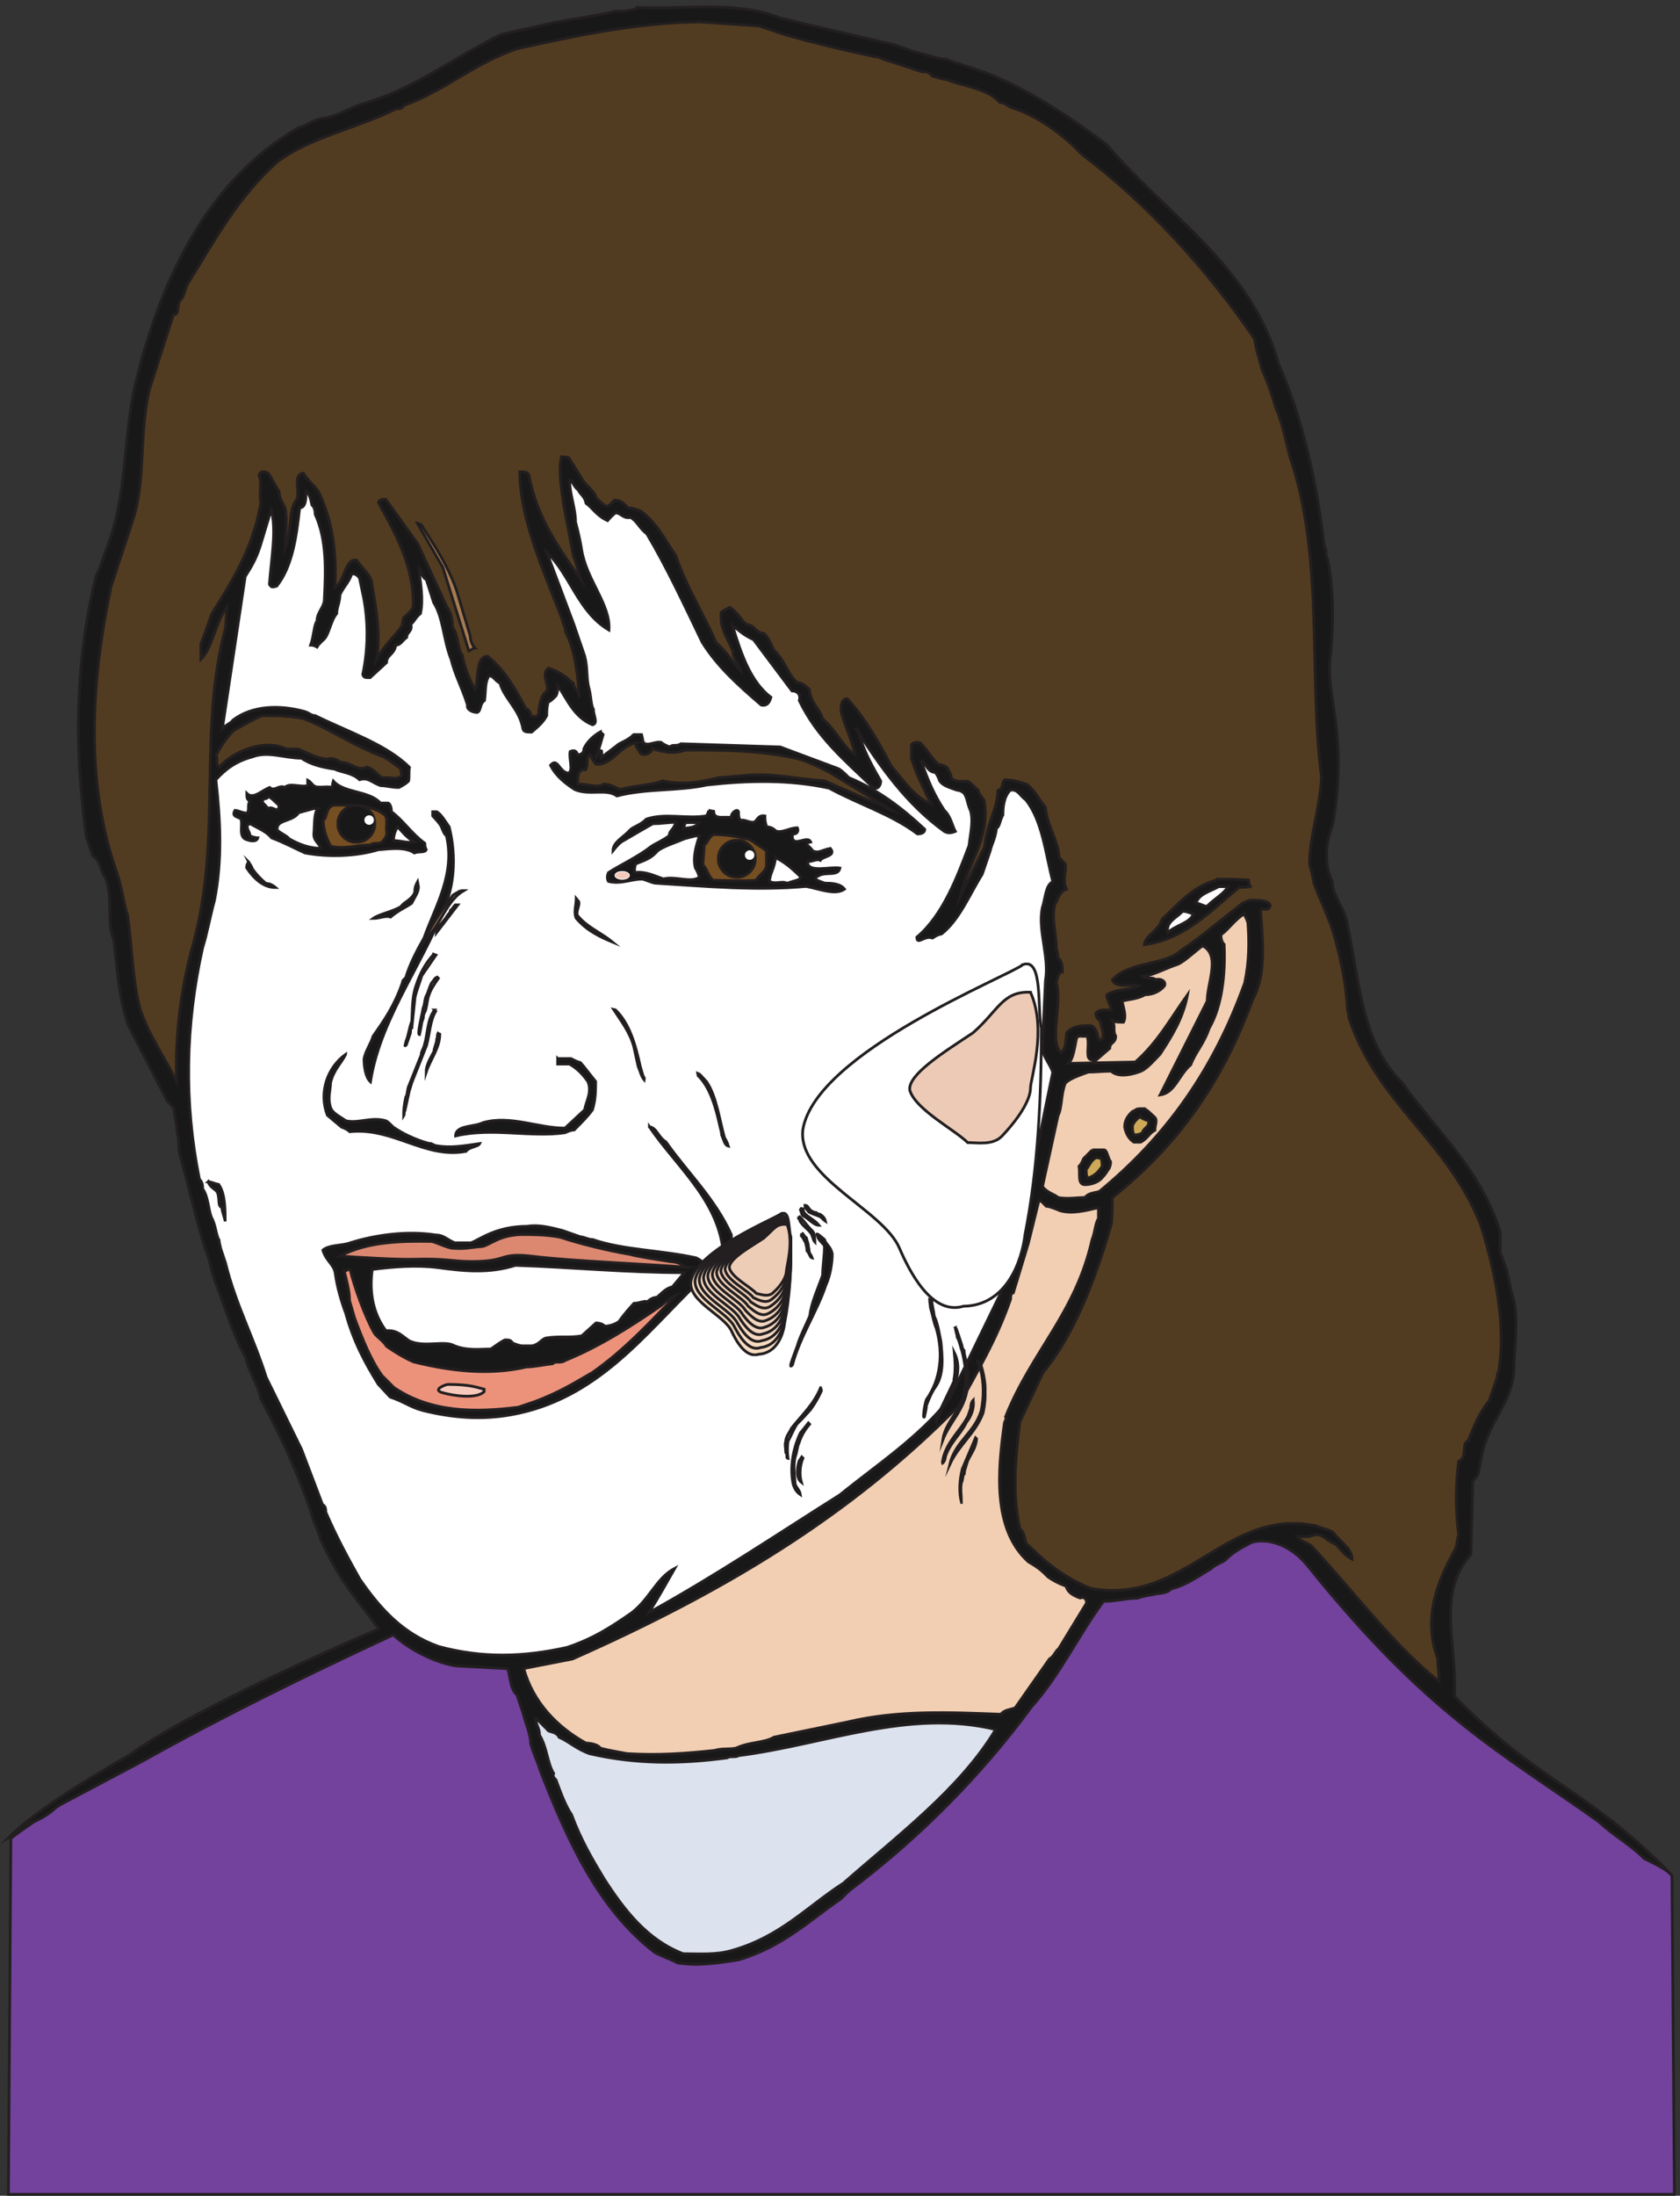 <svg xmlns="http://www.w3.org/2000/svg" xml:space="preserve" width="606.312" height="792.229"><rect width="100%" height="100%" fill="#333333" stroke="none"/><defs><clipPath id="a" clipPathUnits="userSpaceOnUse"><path d="M1073.06 4541h1585.22V1876.7H1073.06Z" clip-rule="evenodd"/></clipPath><clipPath id="b" clipPathUnits="userSpaceOnUse"><path d="M1073.06 3543.75h1585.22V1876.7H1073.06Z" clip-rule="evenodd"/></clipPath><clipPath id="c" clipPathUnits="userSpaceOnUse"><path d="M1927.12 3680.34h107.24v-107.23h-107.24z" clip-rule="evenodd"/></clipPath><clipPath id="d" clipPathUnits="userSpaceOnUse"><path d="M894.645 3775.38h107.235v-107.24H894.645Z" clip-rule="evenodd"/></clipPath><clipPath id="e" clipPathUnits="userSpaceOnUse"><path d="M1852.39 3344.9h957.99V2277.52h-957.99z" clip-rule="evenodd"/></clipPath><clipPath id="f" clipPathUnits="userSpaceOnUse"><path d="M1852.39 2668.63h278.83v-391.11h-278.83z" clip-rule="evenodd"/></clipPath><clipPath id="g" clipPathUnits="userSpaceOnUse"><path d="M1852.39 3344.9h957.99V2277.52h-957.99z" clip-rule="evenodd"/></clipPath></defs><path d="M10.766 969.391C165.168 1087.48 630.035 1353.2 982.008 1509.26c4.98 2.11 58.112 31.63 63.092 35.85l1917.57 75.92c375.21 25.31 333.71 208.78 481.47 168.71 205.87-105.44 225.79-257.28 381.85-362.73 255.68-261.5 557.84-413.34 692.32-558.85l6.64-864.64H4.125l6.64 965.871" style="fill:#72429c;fill-opacity:1;fill-rule:evenodd;stroke:none" transform="matrix(.133 0 0 -.133 2.481 792.199)"/><path d="M10.766 969.391C165.168 1087.48 630.035 1353.2 982.008 1509.26c4.98 2.11 58.112 31.63 63.092 35.85l1917.57 75.92c375.21 25.31 333.71 208.78 481.47 168.71 205.87-105.44 225.79-257.28 381.85-362.73 255.68-261.5 557.84-413.34 692.32-558.85l6.64-864.64H4.125Z" style="fill:none;stroke:#231f20;stroke-width:7.5;stroke-linecap:butt;stroke-linejoin:miter;stroke-miterlimit:10;stroke-dasharray:none;stroke-opacity:1" transform="matrix(.133 0 0 -.133 2.481 792.199)"/><path d="M1710.52 5936.57c124.16-7.45 263.22 19.87 387.38-28.56l49.66-12.41 265.7-62.08 48.42-17.38 55.88-14.9c2.48 0 14.9-4.97 23.59-4.97 12.41 0 23.59-8.69 40.98-12.42l74.5-24.83c124.14-49.66 233.41-124.16 327.77-194.93 165.14-193.69 393.58-330.26 466.84-595.96 65.8-149 104.3-326.54 124.16-496.64 8.69-8.69 0-21.11 8.69-32.28 16.14-83.19 16.14-166.38 8.7-252.05-8.7-50.9 0-96.84 7.44-150.23 17.38-106.78 17.38-211.07-3.73-322.81-17.37-37.25-23.59-106.78 0-147.75 0-42.22 32.29-67.05 40.98-117.96 33.52-156.44 38.48-321.57 148.99-429.59 90.63-129.12 212.32-232.18 265.7-404.76v-54.63l17.38-48.42c6.21-26.07 11.17-55.87 19.87-83.19 12.41-62.08 0-129.12 0-194.93-8.7-79.46-58.36-124.16-81.95-203.62-6.21-19.86-8.68-44.7-14.9-70.77 0-2.48-6.21-11.17-14.9-19.87l-4.96-198.65c-95.61-106.78-36.01-252.04-44.7-384.9 227.21-235.9 361.3-249.56 589.76-485.459-17.39 17.379-44.7 29.801-74.5 44.699-38.48 38.493-83.19 62.078-124.16 100.57-268.18 189.96-464.36 290.53-784.69 687.84-59.59 76.98-127.88 78.22-156.44 69.53-21.1-11.17-47.18-23.59-68.29-44.7-6.2-8.69-27.31-12.41-44.69-28.55-28.55-16.14-62.08-42.22-106.78-53.39-4.97-8.69-26.07-12.42-37.25-12.42-17.38-4.96-33.52-4.96-53.39-12.41-29.79 0-59.59-8.69-91.87-8.69-65.81-88.16-120.44-203.63-194.94-285.57-136.57-186.24-305.43-356.339-491.67-496.639-4.96-3.719-17.38-16.141-26.06-24.832-85.68-58.36-156.45-129.129-276.89-165.129-53.38-8.692-106.77-17.391-166.36-8.692-14.91 8.692-40.98 17.383-62.09 28.551-150.23 116.711-233.41 294.262-311.64 496.641-3.72 16.14-17.38 42.21-24.83 70.77 0 24.83-13.66 53.39-21.1 83.19l-16.15 48.42c-17.38 13.66-17.38 45.94-24.83 70.77l-139.06 7.45c-49.66 6.21-125.39 40.97-171.34 84.43-232.172-108.02-460.625-219.76-682.875-343.92l-229.691-121.68c-21.106-21.11-47.18-36.01-79.461-48.42-12.418-13.659-33.524-26.081-53.391-37.249 80.707 80.699 234.664 170.099 333.996 228.449 153.949 110.51 499.117 264.46 671.692 338.96-59.594 81.94-105.536 126.64-158.922 245.84 0 8.69-24.832 59.59-24.832 72.01-38.489 111.74-83.18 207.34-136.571 306.67-8.687 42.22-29.8 65.81-40.98 111.75-33.52 62.07-54.629 132.85-83.18 207.34-8.687 21.11-12.418 57.11-26.078 86.91-23.59 73.26-44.691 170.1-69.519 257.01-4.973 19.87 0 37.25-7.45 62.08 0 19.87-6.211 37.25-8.703 62.08 0 2.49-8.687 11.18-17.379 19.87L328.625 3176.5c-24.828 74.5-29.789 152.72-38.48 230.94-21.11 45.94 0 111.74-23.59 170.1-12.418 12.42-12.418 45.94-33.528 57.11l-17.382 50.91c-32.278 235.9-32.278 466.84 26.07 707.71 12.422 21.1 21.113 57.11 33.531 86.91 49.66 136.57 40.969 276.87 69.531 417.18 69.52 302.94 202.379 572.37 446.969 712.67 29.801 8.69 36.012 19.87 62.082 24.83 42.207 3.73 70.77 28.56 119.188 42.22 137.814 40.97 240.864 124.16 368.754 186.24l145.27 32.28 141.53 24.83c6.22 0 23.6 8.69 36.01 4.97 12.42 0 26.07 3.72 40.97 6.21l4.97 4.96" style="fill:#191818;fill-opacity:1;fill-rule:evenodd;stroke:none" transform="matrix(.133 0 0 -.133 2.481 792.199)"/><path d="M1710.52 5936.57c124.16-7.45 263.22 19.87 387.38-28.56l49.66-12.41 265.7-62.08 48.42-17.38 55.88-14.9c2.48 0 14.9-4.97 23.59-4.97 12.41 0 23.59-8.69 40.98-12.42l74.5-24.83c124.14-49.66 233.41-124.16 327.77-194.93 165.14-193.69 393.58-330.26 466.84-595.96 65.8-149 104.3-326.54 124.16-496.64 8.69-8.69 0-21.11 8.69-32.28 16.14-83.19 16.14-166.38 8.7-252.05-8.7-50.9 0-96.84 7.44-150.23 17.38-106.78 17.38-211.07-3.73-322.81-17.37-37.25-23.59-106.78 0-147.75 0-42.22 32.29-67.05 40.98-117.96 33.52-156.44 38.48-321.57 148.99-429.59 90.63-129.12 212.32-232.18 265.7-404.76v-54.63l17.38-48.42c6.21-26.07 11.17-55.87 19.87-83.19 12.41-62.08 0-129.12 0-194.93-8.7-79.46-58.36-124.16-81.95-203.62-6.21-19.86-8.68-44.7-14.9-70.77 0-2.48-6.21-11.17-14.9-19.87l-4.96-198.65c-95.61-106.78-36.01-252.04-44.7-384.9 227.21-235.9 361.3-249.56 589.76-485.459-17.39 17.379-44.7 29.801-74.5 44.699-38.48 38.493-83.19 62.078-124.16 100.57-268.18 189.96-464.36 290.53-784.69 687.84-59.59 76.98-127.88 78.22-156.44 69.53-21.1-11.17-47.18-23.59-68.29-44.7-6.2-8.69-27.31-12.41-44.69-28.55-28.55-16.14-62.08-42.22-106.78-53.39-4.97-8.69-26.07-12.42-37.25-12.42-17.38-4.96-33.52-4.96-53.39-12.41-29.79 0-59.59-8.69-91.87-8.69-65.81-88.16-120.44-203.63-194.94-285.57-136.57-186.24-305.43-356.339-491.67-496.639-4.96-3.719-17.38-16.141-26.06-24.832-85.68-58.36-156.45-129.129-276.89-165.129-53.38-8.692-106.77-17.391-166.36-8.692-14.91 8.692-40.98 17.383-62.09 28.551-150.23 116.711-233.41 294.262-311.64 496.641-3.72 16.14-17.38 42.21-24.83 70.77 0 24.83-13.66 53.39-21.1 83.19l-16.15 48.42c-17.38 13.66-17.38 45.94-24.83 70.77l-139.06 7.45c-49.66 6.21-125.39 40.97-171.34 84.43-232.172-108.02-460.625-219.76-682.875-343.92l-229.691-121.68c-21.106-21.11-47.18-36.01-79.461-48.42-12.418-13.659-33.524-26.081-53.391-37.249 80.707 80.699 234.664 170.099 333.996 228.449 153.949 110.51 499.117 264.46 671.692 338.96-59.594 81.94-105.536 126.64-158.922 245.84 0 8.69-24.832 59.59-24.832 72.01-38.489 111.74-83.18 207.34-136.571 306.67-8.687 42.22-29.8 65.81-40.98 111.75-33.52 62.07-54.629 132.85-83.18 207.34-8.687 21.11-12.418 57.11-26.078 86.91-23.59 73.26-44.691 170.1-69.519 257.01-4.973 19.87 0 37.25-7.45 62.08 0 19.87-6.211 37.25-8.703 62.08 0 2.49-8.687 11.18-17.379 19.87L328.625 3176.5c-24.828 74.5-29.789 152.72-38.48 230.94-21.11 45.94 0 111.74-23.59 170.1-12.418 12.42-12.418 45.94-33.528 57.11l-17.382 50.91c-32.278 235.9-32.278 466.84 26.07 707.71 12.422 21.1 21.113 57.11 33.531 86.91 49.66 136.57 40.969 276.87 69.531 417.18 69.52 302.94 202.379 572.37 446.969 712.67 29.801 8.69 36.012 19.87 62.082 24.83 42.207 3.73 70.77 28.56 119.188 42.22 137.814 40.97 240.864 124.16 368.754 186.24l145.27 32.28 141.53 24.83c6.22 0 23.6 8.69 36.01 4.97 12.42 0 26.07 3.72 40.97 6.21z" style="fill:none;stroke:#231f20;stroke-width:7.5;stroke-linecap:butt;stroke-linejoin:miter;stroke-miterlimit:10;stroke-dasharray:none;stroke-opacity:1" transform="matrix(.133 0 0 -.133 2.481 792.199)"/><path d="m1879.72 5896.97 161.41-11.17 74.5-24.84c70.76-19.86 156.43-40.97 239.62-58.35 12.42 0 23.59-8.69 40.97-12.42l86.92-28.55c8.69 0 19.86 0 28.55-12.42 8.69 0 26.08-8.69 38.49-8.69 40.97-17.38 111.74-23.59 144.03-62.08 16.14 0 21.1-12.42 42.21-17.38 65.8-23.59 127.88-68.29 181.27-124.16 173.83-130.37 338.96-310.4 468.08-500.37 3.73-28.55 12.42-53.38 21.11-85.67 12.42-26.07 24.83-62.08 36.01-100.56 17.38-37.25 26.07-85.67 38.49-132.86 94.36-276.87 49.66-587.27 85.67-869.11-3.73-85.67-32.28-160.17-32.28-235.9 3.72-14.9 8.69-32.29 12.41-53.39 11.18-32.28 32.28-74.5 49.67-124.16 21.1-70.77 37.24-145.27 40.97-218.52 0 0 3.72-12.42 3.72-21.11 75.74-230.94 265.7-331.51 356.34-558.72 37.25-115.47 70.77-265.7 50.91-396.07 0 0-4.97-13.65-4.97-21.1l-21.11-62.08c-24.83-29.8-40.97-67.05-57.11-109.26-21.11-7.45 0-44.7-26.07-55.88-8.7-62.08-8.7-132.85 0-199.89-3.73-7.45-3.73-24.83-8.7-37.25-48.42-86.91-89.39-186.24-48.42-297.98 0-21.11 3.73-37.25 3.73-62.08-127.89 103.05-227.21 239.62-342.68 363.78-8.69 12.42-29.8 12.42-42.22 29.8 12.42 0 29.8-3.72 45.94 3.73 24.83 4.96 32.28-16.14 58.36-24.83 12.41-12.42 23.59-29.8 44.69-40.98 0 28.56-29.79 44.7-49.66 70.77-7.44 8.69-28.56 11.18-48.42 19.87-244.6 50.9-352.61-214.8-609.62-170.1-67.05 26.07-120.44 67.05-170.1 116.71-12.42 3.73-7.45 36.01-23.59 44.7-21.11 95.6-12.42 189.96 0 290.53l62.08 132.85c85.67 103.05 144.02 257.01 186.24 404.76 2.48 21.11 2.48 44.7 2.48 70.77 175.06 140.3 295.5 305.44 381.17 537.61 38.49 70.77 26.07 161.41 21.11 243.36 4.96 4.96 26.07-6.21 26.07 13.65-8.69 12.42-29.8 12.42-50.91 12.42-7.45 0-16.14-4.97-24.83-8.69-53.39-40.97-104.29-85.67-166.37-127.89-44.7-40.97-139.06-28.55-186.24-79.46 8.69-23.59 47.18-11.17 70.77-16.14-19.87-12.41-62.08-7.45-85.67-24.83 0-12.42 8.69-23.59 12.42-40.97-12.42 0-33.53 3.72-42.22-8.69 0-8.7 3.73-16.15 12.42-21.11 0-14.9 17.38-40.97 0-53.39-12.42 8.69-3.73 29.8-24.83 40.97-24.84 0-49.67 0-67.05-19.86-2.48-17.39 0-42.22-14.9-53.39-33.52 28.56 3.72 132.85-12.42 188.72 3.73 21.11 7.45 29.8 16.14 29.8 0 12.41 0 29.8-12.41 38.49 0 6.21 0 14.9-3.73 23.59 0 38.49-13.65 79.46-4.96 120.43 8.69 12.42 12.41 36.01 32.28 42.22-11.18 19.86-2.48 40.97-2.48 64.56 0 3.73-8.7 12.42-17.39 21.11-3.72 49.66-33.52 86.91-37.23 136.57-16.16 17.39-24.85 40.98-49.68 62.08-17.38 4.97-37.25 12.42-58.35 12.42-12.42 0-3.72-24.83-21.11-28.56-2.48-54.63-32.28-95.6-36.01-152.71l-67.04-136.58c21.1 89.4 79.46 156.44 67.04 252.04 0 17.39-12.41 17.39-17.38 37.25-8.69 7.45-14.9 16.14-28.56 24.83-12.41 0-33.52-3.72-44.69 8.7 0 8.69-3.72 14.89-8.69 23.59 0 4.96-12.42 12.41-24.84 12.41-21.1 17.38-28.55 37.25-49.66 58.36-8.69 3.72-17.38 3.72-24.83-3.73v-37.25c12.41-42.21 33.52-83.18 53.39-124.16-45.94 19.87-73.26 62.08-108.02 103.06-32.28 62.08-69.53 127.88-119.19 182.51-17.38 0-17.38-19.86-17.38-33.52 12.41-45.94 26.07-69.53 38.48-116.71-26.07 8.69-53.39 68.29-88.15 95.6-7.45 28.56-32.28 40.97-36.01 79.46-8.69 8.69-17.38 17.39-33.52 19.87-24.83 21.11-33.52 59.6-62.08 86.91-8.69 13.66-13.66 34.76-28.56 45.94-21.1 0-21.1 21.11-47.18 24.83-14.9 12.42-23.59 32.28-44.69 45.94-8.7-4.97-17.39-8.69-23.6-13.66v-19.86c2.49-33.53 19.87-54.63 32.29-86.91 0-21.11 16.14-29.8 21.1-53.39-21.1 23.59-38.49 53.39-67.04 78.22-33.53 78.22-81.95 152.71-109.26 235.9-26.08 37.25-47.18 81.95-88.16 115.47-3.72 4.97-24.83 13.66-40.97 13.66-8.69 7.45-16.14 21.1-37.25 21.1-4.96-6.2-13.65-13.65-19.86-17.38-8.69 3.73-17.38 11.18-29.8 23.59-4.97 21.11-26.07 29.8-37.24 49.67l-37.25 59.59s-13.66 2.48-19.87 2.48c-8.69-40.97 0-85.67 6.21-131.6l26.07-136.58c8.69-21.11 12.42-42.21 21.11-65.8-58.36 83.18-120.44 168.85-141.54 284.32-3.73 8.69-12.42 8.69-24.84 8.69 0-127.88 65.81-271.91 115.47-401.03 0-7.45 8.69-21.11 8.69-33.53 24.83-44.69 33.53-115.46 37.25-177.54 0 17.38-12.42 17.38-16.14 38.49-4.97 2.48-8.69 6.2-17.38 14.89-12.42 8.7-23.59 17.39-49.67 26.08-21.1-13.66 0-40.97-3.72-62.08-17.38-8.69-21.11-38.49-23.59-62.08-4.97-8.69-8.69-8.69-21.11-4.97 0 8.69-4.96 17.38-13.66 19.87-27.31 50.9-53.38 100.57-103.05 141.54-33.52 0-24.83-62.08-33.52-90.64-14.9 23.59-28.56 58.36-36 94.36-13.66 17.39-8.7 53.39-26.07 74.5 0 17.38-3.73 40.97-14.9 54.63l-79.46 172.58-86.91 120.44c-8.7 0-17.39 0-19.87-8.69 44.69-81.95 98.08-173.83 94.35-284.33-4.95-8.69-12.41-17.38-26.06-28.56 0 0-3.73-12.41-3.73-21.1-19.87-29.8-49.66-53.39-69.53-91.88 11.18 65.8 0 132.85-12.414 203.62 0 7.45-3.73 16.14-8.691 24.83l-33.528 40.97c-32.281 3.73-28.55-53.38-58.351-74.49 4.969 86.91-3.731 175.06-44.699 260.73-12.411 17.39-28.559 29.8-40.969 49.67-29.801-4.97-8.692-45.94-17.383-70.77-24.84-28.56-12.418-85.67-32.277-132.85 0 33.52 7.437 70.77 0 109.26-3.731 7.45-16.153 27.31-16.153 44.69-8.687 12.42-17.379 32.29-29.789 49.67-4.968 3.72-19.871 8.69-24.84-4.97 8.7-23.59 0-48.42 4.969-76.98-4.969-21.1-8.687-47.18-17.379-70.77-24.832-83.19-70.769-157.68-115.468-228.45l-17.383-49.67-12.418-32.28v-42.21c33.519 33.52 38.488 100.57 70.769 141.54l-3.718-54.63c-75.743-281.84-8.692-566.17-86.911-855.46-33.531-116.71-50.91-253.28-45.941-377.44-28.559 62.08-73.262 120.43-99.328 198.65-21.113 81.95-21.113 165.13-33.524 253.29-11.179 32.28-16.136 81.94-32.289 124.16-83.179 243.35-67.039 511.53-12.41 768.54l57.11 173.83c38.492 112.98 17.382 239.62 47.179 361.3l19.871 62.08 44.7 139.06c17.382 0 8.691 21.11 17.382 38.49 12.411 8.69 12.411 28.56 21.11 44.7 74.488 120.43 136.57 235.9 243.347 331.5 88.153 67.05 214.793 90.64 322.816 144.03 8.68 0 16.14 0 19.87 8.69 112.97 40.97 186.23 111.74 306.66 153.96 166.38 37.24 327.78 70.77 496.64 73.25" style="fill:#523c21;fill-opacity:1;fill-rule:evenodd;stroke:none" transform="matrix(.133 0 0 -.133 2.481 792.199)"/><path d="m1879.72 5896.97 161.41-11.17 74.5-24.84c70.76-19.86 156.43-40.97 239.62-58.35 12.42 0 23.59-8.69 40.97-12.42l86.92-28.55c8.69 0 19.86 0 28.55-12.42 8.69 0 26.08-8.69 38.49-8.69 40.97-17.38 111.74-23.59 144.03-62.08 16.14 0 21.1-12.42 42.21-17.38 65.8-23.59 127.88-68.29 181.27-124.16 173.83-130.37 338.96-310.4 468.08-500.37 3.73-28.55 12.42-53.38 21.11-85.67 12.42-26.07 24.83-62.08 36.01-100.56 17.38-37.25 26.07-85.67 38.49-132.86 94.36-276.87 49.66-587.27 85.67-869.11-3.73-85.67-32.28-160.17-32.28-235.9 3.72-14.9 8.69-32.29 12.41-53.39 11.18-32.28 32.28-74.5 49.67-124.16 21.1-70.77 37.24-145.27 40.97-218.52 0 0 3.72-12.42 3.72-21.11 75.74-230.94 265.7-331.51 356.34-558.72 37.25-115.47 70.77-265.7 50.91-396.07 0 0-4.97-13.65-4.97-21.1l-21.11-62.08c-24.83-29.8-40.97-67.05-57.11-109.26-21.11-7.45 0-44.7-26.07-55.88-8.7-62.08-8.7-132.85 0-199.89-3.73-7.45-3.73-24.83-8.7-37.25-48.42-86.91-89.39-186.24-48.42-297.98 0-21.11 3.73-37.25 3.73-62.08-127.89 103.05-227.21 239.62-342.68 363.78-8.69 12.42-29.8 12.42-42.22 29.8 12.42 0 29.8-3.72 45.94 3.73 24.83 4.96 32.28-16.14 58.36-24.83 12.41-12.42 23.59-29.8 44.69-40.98 0 28.56-29.79 44.7-49.66 70.77-7.44 8.69-28.56 11.18-48.42 19.87-244.6 50.9-352.61-214.8-609.62-170.1-67.05 26.07-120.44 67.05-170.1 116.71-12.42 3.73-7.45 36.01-23.59 44.7-21.11 95.6-12.42 189.96 0 290.53l62.08 132.85c85.67 103.05 144.02 257.01 186.24 404.76 2.48 21.11 2.48 44.7 2.48 70.77 175.06 140.3 295.5 305.44 381.17 537.61 38.49 70.77 26.07 161.41 21.11 243.36 4.96 4.96 26.07-6.21 26.07 13.65-8.69 12.42-29.8 12.42-50.91 12.42-7.45 0-16.14-4.97-24.83-8.69-53.39-40.97-104.29-85.67-166.37-127.89-44.7-40.97-139.06-28.55-186.24-79.46 8.69-23.59 47.18-11.17 70.77-16.14-19.87-12.41-62.08-7.45-85.67-24.83 0-12.42 8.69-23.59 12.42-40.97-12.42 0-33.53 3.72-42.22-8.69 0-8.7 3.73-16.15 12.42-21.11 0-14.9 17.38-40.97 0-53.39-12.42 8.69-3.73 29.8-24.83 40.97-24.84 0-49.67 0-67.05-19.86-2.48-17.39 0-42.22-14.9-53.39-33.52 28.56 3.72 132.85-12.42 188.72 3.73 21.11 7.45 29.8 16.14 29.8 0 12.41 0 29.8-12.41 38.49 0 6.21 0 14.9-3.73 23.59 0 38.49-13.65 79.46-4.96 120.43 8.69 12.42 12.41 36.01 32.28 42.22-11.18 19.86-2.48 40.97-2.48 64.56 0 3.73-8.7 12.42-17.39 21.11-3.72 49.66-33.52 86.91-37.23 136.57-16.16 17.39-24.85 40.98-49.68 62.08-17.38 4.97-37.25 12.42-58.35 12.42-12.42 0-3.72-24.83-21.11-28.56-2.48-54.63-32.28-95.6-36.01-152.71l-67.04-136.58c21.1 89.4 79.46 156.44 67.04 252.04 0 17.39-12.41 17.39-17.38 37.25-8.69 7.45-14.9 16.14-28.56 24.83-12.41 0-33.52-3.72-44.69 8.7 0 8.69-3.72 14.89-8.69 23.59 0 4.96-12.42 12.41-24.84 12.41-21.1 17.38-28.55 37.25-49.66 58.36-8.69 3.72-17.38 3.72-24.83-3.73v-37.25c12.41-42.21 33.52-83.18 53.39-124.16-45.94 19.87-73.26 62.08-108.02 103.06-32.28 62.08-69.53 127.88-119.19 182.51-17.38 0-17.38-19.86-17.38-33.52 12.41-45.94 26.07-69.53 38.48-116.71-26.07 8.69-53.39 68.29-88.15 95.6-7.45 28.56-32.28 40.97-36.01 79.46-8.69 8.69-17.38 17.39-33.52 19.87-24.83 21.11-33.52 59.6-62.08 86.91-8.69 13.66-13.66 34.76-28.56 45.94-21.1 0-21.1 21.11-47.18 24.83-14.9 12.42-23.59 32.28-44.69 45.94-8.7-4.97-17.39-8.69-23.6-13.66v-19.86c2.49-33.53 19.87-54.63 32.29-86.91 0-21.11 16.14-29.8 21.1-53.39-21.1 23.59-38.49 53.39-67.04 78.22-33.53 78.22-81.95 152.71-109.26 235.9-26.08 37.25-47.18 81.95-88.16 115.47-3.72 4.97-24.83 13.66-40.97 13.66-8.69 7.45-16.14 21.1-37.25 21.1-4.96-6.2-13.65-13.65-19.86-17.38-8.69 3.73-17.38 11.18-29.8 23.59-4.97 21.11-26.07 29.8-37.24 49.67l-37.25 59.59s-13.66 2.48-19.87 2.48c-8.69-40.97 0-85.67 6.21-131.6l26.07-136.58c8.69-21.11 12.42-42.21 21.11-65.8-58.36 83.18-120.44 168.85-141.54 284.32-3.73 8.69-12.42 8.69-24.84 8.69 0-127.88 65.81-271.91 115.47-401.03 0-7.45 8.69-21.11 8.69-33.53 24.83-44.69 33.53-115.46 37.25-177.54 0 17.38-12.42 17.38-16.14 38.49-4.97 2.48-8.69 6.2-17.38 14.89-12.42 8.7-23.59 17.39-49.67 26.08-21.1-13.66 0-40.97-3.72-62.08-17.38-8.69-21.11-38.49-23.59-62.08-4.97-8.69-8.69-8.69-21.11-4.97 0 8.69-4.96 17.38-13.66 19.87-27.31 50.9-53.38 100.57-103.05 141.54-33.52 0-24.83-62.08-33.52-90.64-14.9 23.59-28.56 58.36-36 94.36-13.66 17.39-8.7 53.39-26.07 74.5 0 17.38-3.73 40.97-14.9 54.63l-79.46 172.58-86.91 120.44c-8.7 0-17.39 0-19.87-8.69 44.69-81.95 98.08-173.83 94.35-284.33-4.95-8.69-12.41-17.38-26.06-28.56 0 0-3.73-12.41-3.73-21.1-19.87-29.8-49.66-53.39-69.53-91.88 11.18 65.8 0 132.85-12.414 203.62 0 7.45-3.73 16.14-8.691 24.83l-33.528 40.97c-32.281 3.73-28.55-53.38-58.351-74.49 4.969 86.91-3.731 175.06-44.699 260.73-12.411 17.39-28.559 29.8-40.969 49.67-29.801-4.97-8.692-45.94-17.383-70.77-24.84-28.56-12.418-85.67-32.277-132.85 0 33.52 7.437 70.77 0 109.26-3.731 7.45-16.153 27.31-16.153 44.69-8.687 12.42-17.379 32.29-29.789 49.67-4.968 3.72-19.871 8.69-24.84-4.97 8.7-23.59 0-48.42 4.969-76.98-4.969-21.1-8.687-47.18-17.379-70.77-24.832-83.19-70.769-157.68-115.468-228.45l-17.383-49.67-12.418-32.28v-42.21c33.519 33.52 38.488 100.57 70.769 141.54l-3.718-54.63c-75.743-281.84-8.692-566.17-86.911-855.46-33.531-116.71-50.91-253.28-45.941-377.44-28.559 62.08-73.262 120.43-99.328 198.65-21.113 81.95-21.113 165.13-33.524 253.29-11.179 32.28-16.136 81.94-32.289 124.16-83.179 243.35-67.039 511.53-12.41 768.54l57.11 173.83c38.492 112.98 17.382 239.62 47.179 361.3l19.871 62.08 44.7 139.06c17.382 0 8.691 21.11 17.382 38.49 12.411 8.69 12.411 28.56 21.11 44.7 74.488 120.43 136.57 235.9 243.347 331.5 88.153 67.05 214.793 90.64 322.816 144.03 8.68 0 16.14 0 19.87 8.69 112.97 40.97 186.23 111.74 306.66 153.96 166.38 37.24 327.78 70.77 496.64 73.25z" style="fill:none;stroke:#231f20;stroke-width:7.5;stroke-linecap:butt;stroke-linejoin:miter;stroke-miterlimit:10;stroke-dasharray:none;stroke-opacity:1" transform="matrix(.133 0 0 -.133 2.481 792.199)"/><path d="M1526.93 4655.69c7.45-2.48 11.17-19.87 23.59-28.56 4.97-12.41 17.38-16.14 21.11-36 17.38-12.42 28.55-33.53 58.35-47.18 3.73 4.96 12.42 13.65 21.11 21.1 16.14 0 19.87-16.14 40.97-12.41 17.38-8.69 23.59-28.56 44.7-44.7 54.63-91.88 100.57-191.21 150.23-294.26 40.98-65.8 98.09-116.71 160.17-170.1 13.66-2.48 21.11 3.73 26.07 21.11-53.39 40.97-79.46 111.74-104.29 194.93 16.14-12.41 29.8-26.07 57.11-38.49l104.3-139.06c13.65 0 24.83-8.69 19.86-26.07 47.18-98.09 120.44-160.17 199.9-235.9 12.41-7.45 21.1 4.96 21.1 17.38-21.1 37.25-40.97 70.77-58.35 124.16 0 3.72 0 17.38-8.69 17.38 67.04-104.29 136.57-203.62 239.63-278.12 8.69-4.96 17.38-4.96 29.79 0-8.69 16.14-12.41 40.98-29.79 57.12-24.84 37.24-44.7 79.46-62.08 132.85 8.69 4.96 13.65-29.8 37.24-29.8 3.73-3.73 8.7-12.42 12.42-23.59 8.69-12.42 26.07-17.38 47.18-24.83 2.48 0 6.21 0 14.9-4.97 12.42-8.69 12.42-32.28 21.11-49.66 8.69-27.32 0-62.08-3.73-95.61-32.28-85.67-70.77-188.72-141.54-248.31 0-23.6 21.11 6.2 42.21-2.49 4.97 2.49 11.18 8.69 24.84 11.18 48.42 38.49 74.49 104.29 110.5 162.65l21.11 62.07c4.96 21.11 13.65 32.29 17.38 62.08 8.69 3.73 8.69 21.11 17.38 36.01 0 21.11 2.48 49.66 19.87 67.05 21.1 3.72 24.83-13.66 42.21-26.08 44.7-55.87 53.39-144.02 73.25-222.24-19.86-8.69-19.86-45.94-28.55-70.77-12.42-62.08 19.86-132.85 8.69-197.42l-8.69-186.24c3.72-21.1 19.86-38.49 28.55-62.08l-86.91-423.38c-3.72-4.97-12.41-19.86-12.41-37.25-12.42-33.52-21.11-62.08-33.53-98.08 0-8.69-7.45-26.08-7.45-38.49l-140.3-289.29c-83.18-104.3-194.93-177.55-297.98-260.74-171.34-108.02-331.5-216.04-517.74-319.09 21.1 32.28 44.69 74.5 70.77 120.44-49.67-26.08-67.05-81.95-116.71-120.44-53.39-37.25-104.3-70.77-176.31-94.36-116.71-26.07-228.45-29.8-347.65 2.48-95.6 33.53-157.68 100.57-214.795 183.76-29.797 53.39-62.078 111.74-91.879 181.27 0 7.45 0 16.14-8.687 19.87l-57.114 150.23-95.609 194.93c-33.519 106.78-83.18 198.66-110.5 310.4l-13.66 40.97c0 3.73-3.719 12.42-3.719 21.11-8.691 12.42-8.691 40.97-21.109 62.08-8.692 23.59-8.692 57.11-23.59 76.98 0 8.69 0 17.38-8.691 26.07-42.211 207.35-38.489 417.18 8.691 628.25 11.18 34.76 19.867 83.19 32.277 129.12 21.114 106.78 16.141 216.04 3.731 326.54 26.07 28.56 53.39 49.67 99.32 62.08 42.223 16.14 86.922-3.72 132.859-3.72 24.833-17.38 57.114-24.83 90.633-29.8 16.141-8.69 45.938-8.69 67.047-28.56 23.594 7.45 32.281-7.45 57.115-16.14 16.14 0 28.56-4.96 49.67-4.96 8.69 4.96 17.38 8.69 26.07 17.38 2.48 8.69 0 23.59 2.48 37.25-62.08 62.08-165.132 95.6-255.772 140.3-12.41 0-16.141 8.69-33.52 12.41-62.082 16.14-136.582 16.14-189.961-24.83-4.969-8.69-19.871-12.41-28.558-23.59l62.078 413.45c14.898 23.59 28.558 44.7 40.968 83.19l16.141 53.39 13.66 44.69c14.903-57.11 0-132.85-4.968-202.38 4.968-8.69 7.449-8.69 19.871-4.96 42.207 53.39 53.386 132.85 62.078 212.31 17.379 0 17.379 27.32 17.379 44.7 8.691-3.73 12.422-21.11 16.14-37.25 4.973-3.72 8.692-12.42 8.692-24.83 32.281-70.77 28.558-153.96 24.84-230.94 0-21.1-19.872-34.76-19.872-58.35-8.687-12.42-8.687-42.22-17.378-65.81 3.718 0 8.691 0 17.378-4.96 2.481 4.96 6.211 8.69 14.903 17.38 17.379 11.17 21.109 53.39 38.488 73.25 0 17.39 8.691 29.8 8.691 50.91 11.168 23.59 23.59 32.28 32.278 57.11 8.691 0 16.14-3.72 21.109-12.41l11.172-53.39c12.422-65.81 12.422-136.58-2.48-207.35 2.48-8.69 6.211-8.69 19.859-8.69l44.704 40.97c0 21.11 21.11 21.11 24.83 47.18 13.66 0 17.39 12.42 29.8 21.11 0 14.9 16.14 14.9 11.18 36.01 8.69 4.96 13.65 19.86 26.07 28.55 8.69 38.49 0 83.19-4.97 124.16 8.69-2.48 4.97-23.59 21.11-32.28l19.87-62.08c26.07-40.97 26.07-100.57 47.18-153.96 11.17-44.69 28.55-73.25 44.69-124.16-3.72-11.17 12.42-19.86 26.08-19.86 11.17 3.72 6.21 23.59 19.86 32.28 3.73 21.11 0 49.66 12.42 67.05 12.42 0 16.14-13.66 29.8-19.87 11.17-42.21 53.39-70.77 62.08-124.16 2.48-8.69 11.17-8.69 23.59-8.69 12.41 11.17 29.8 23.59 40.97 44.7 0 12.41 0 19.86 3.73 37.24 4.96 0 13.65 8.7 21.1 16.15 4.97 8.69 4.97 17.38 4.97 28.55 24.83-36 43.45-85.67 94.36-106.77 16.14 3.72 2.48 24.83 2.48 42.21-6.21 8.69-6.21 32.28-11.17 53.39-8.69 28.55-3.73 58.35-12.42 90.63l-29.8 86.92-73.25 194.93c64.56-62.08 85.67-162.65 168.86-211.07 4.96 69.52-62.08 136.57-74.5 219.76-3.72 23.59-8.69 44.69-16.14 73.25 0 38.49-16.14 74.5-16.14 115.47" style="fill:#fff;fill-opacity:1;fill-rule:evenodd;stroke:none" transform="matrix(.133 0 0 -.133 2.481 792.199)"/><path d="M1526.93 4655.69c7.45-2.48 11.17-19.87 23.59-28.56 4.97-12.41 17.38-16.14 21.11-36 17.38-12.42 28.55-33.53 58.35-47.18 3.73 4.96 12.42 13.65 21.11 21.1 16.14 0 19.87-16.14 40.97-12.41 17.38-8.69 23.59-28.56 44.7-44.7 54.63-91.88 100.57-191.21 150.23-294.26 40.98-65.8 98.09-116.71 160.17-170.1 13.66-2.48 21.11 3.73 26.07 21.11-53.39 40.97-79.46 111.74-104.29 194.93 16.14-12.41 29.8-26.07 57.11-38.49l104.3-139.06c13.65 0 24.83-8.69 19.86-26.07 47.18-98.09 120.44-160.17 199.9-235.9 12.41-7.45 21.1 4.96 21.1 17.38-21.1 37.25-40.97 70.77-58.35 124.16 0 3.72 0 17.38-8.69 17.38 67.04-104.29 136.57-203.62 239.63-278.12 8.69-4.96 17.38-4.96 29.79 0-8.69 16.14-12.41 40.98-29.79 57.12-24.84 37.24-44.7 79.46-62.08 132.85 8.69 4.96 13.65-29.8 37.24-29.8 3.73-3.73 8.7-12.42 12.42-23.59 8.69-12.42 26.07-17.38 47.18-24.83 2.48 0 6.21 0 14.9-4.97 12.42-8.69 12.42-32.28 21.11-49.66 8.69-27.32 0-62.08-3.73-95.61-32.28-85.67-70.77-188.72-141.54-248.31 0-23.6 21.11 6.2 42.21-2.49 4.97 2.49 11.18 8.69 24.84 11.18 48.42 38.49 74.49 104.29 110.5 162.65l21.11 62.07c4.96 21.11 13.65 32.29 17.38 62.08 8.69 3.73 8.69 21.11 17.38 36.01 0 21.11 2.48 49.66 19.87 67.05 21.1 3.72 24.83-13.66 42.21-26.08 44.7-55.87 53.39-144.02 73.25-222.24-19.86-8.69-19.86-45.94-28.55-70.77-12.42-62.08 19.86-132.85 8.69-197.42l-8.69-186.24c3.72-21.1 19.86-38.49 28.55-62.08l-86.91-423.38c-3.72-4.97-12.41-19.86-12.41-37.25-12.42-33.52-21.11-62.08-33.53-98.08 0-8.69-7.45-26.08-7.45-38.49l-140.3-289.29c-83.18-104.3-194.93-177.55-297.98-260.74-171.34-108.02-331.5-216.04-517.74-319.09 21.1 32.28 44.69 74.5 70.77 120.44-49.67-26.08-67.05-81.95-116.71-120.44-53.39-37.25-104.3-70.77-176.31-94.36-116.71-26.07-228.45-29.8-347.65 2.48-95.6 33.53-157.68 100.57-214.795 183.76-29.797 53.39-62.078 111.74-91.879 181.27 0 7.45 0 16.14-8.687 19.87l-57.114 150.23-95.609 194.93c-33.519 106.78-83.18 198.66-110.5 310.4l-13.66 40.97c0 3.73-3.719 12.42-3.719 21.11-8.691 12.42-8.691 40.97-21.109 62.08-8.692 23.59-8.692 57.11-23.59 76.98 0 8.69 0 17.38-8.691 26.07-42.211 207.35-38.489 417.18 8.691 628.25 11.18 34.76 19.867 83.19 32.277 129.12 21.114 106.78 16.141 216.04 3.731 326.54 26.07 28.56 53.39 49.67 99.32 62.08 42.223 16.14 86.922-3.72 132.859-3.72 24.833-17.38 57.114-24.83 90.633-29.8 16.141-8.69 45.938-8.69 67.047-28.56 23.594 7.45 32.281-7.45 57.115-16.14 16.14 0 28.56-4.96 49.67-4.96 8.69 4.96 17.38 8.69 26.07 17.38 2.48 8.69 0 23.59 2.48 37.25-62.08 62.08-165.132 95.6-255.772 140.3-12.41 0-16.141 8.69-33.52 12.41-62.082 16.14-136.582 16.14-189.961-24.83-4.969-8.69-19.871-12.41-28.558-23.59l62.078 413.45c14.898 23.59 28.558 44.7 40.968 83.19l16.141 53.39 13.66 44.69c14.903-57.11 0-132.85-4.968-202.38 4.968-8.69 7.449-8.69 19.871-4.96 42.207 53.39 53.386 132.85 62.078 212.31 17.379 0 17.379 27.32 17.379 44.7 8.691-3.73 12.422-21.11 16.14-37.25 4.973-3.72 8.692-12.42 8.692-24.83 32.281-70.77 28.558-153.96 24.84-230.94 0-21.1-19.872-34.76-19.872-58.35-8.687-12.42-8.687-42.22-17.378-65.81 3.718 0 8.691 0 17.378-4.96 2.481 4.96 6.211 8.69 14.903 17.38 17.379 11.17 21.109 53.39 38.488 73.25 0 17.39 8.691 29.8 8.691 50.91 11.168 23.59 23.59 32.28 32.278 57.11 8.691 0 16.14-3.72 21.109-12.41l11.172-53.39c12.422-65.81 12.422-136.58-2.48-207.35 2.48-8.69 6.211-8.69 19.859-8.69l44.704 40.97c0 21.11 21.11 21.11 24.83 47.18 13.66 0 17.39 12.42 29.8 21.11 0 14.9 16.14 14.9 11.18 36.01 8.69 4.96 13.65 19.86 26.07 28.55 8.69 38.49 0 83.19-4.97 124.16 8.69-2.48 4.97-23.59 21.11-32.28l19.87-62.08c26.07-40.97 26.07-100.57 47.18-153.96 11.17-44.69 28.55-73.25 44.69-124.16-3.72-11.17 12.42-19.86 26.08-19.86 11.17 3.72 6.21 23.59 19.86 32.28 3.73 21.11 0 49.66 12.42 67.05 12.42 0 16.14-13.66 29.8-19.87 11.17-42.21 53.39-70.77 62.08-124.16 2.48-8.69 11.17-8.69 23.59-8.69 12.41 11.17 29.8 23.59 40.97 44.7 0 12.41 0 19.86 3.73 37.24 4.96 0 13.65 8.7 21.1 16.15 4.97 8.69 4.97 17.38 4.97 28.55 24.83-36 43.45-85.67 94.36-106.77 16.14 3.72 2.48 24.83 2.48 42.21-6.21 8.69-6.21 32.28-11.17 53.39-8.69 28.55-3.73 58.35-12.42 90.63l-29.8 86.92-73.25 194.93c64.56-62.08 85.67-162.65 168.86-211.07 4.96 69.52-62.08 136.57-74.5 219.76-3.72 23.59-8.69 44.69-16.14 73.25 0 38.49-16.14 74.5-16.14 115.47z" style="fill:none;stroke:#231f20;stroke-width:7.5;stroke-linecap:butt;stroke-linejoin:miter;stroke-miterlimit:10;stroke-dasharray:none;stroke-opacity:1" transform="matrix(.133 0 0 -.133 2.481 792.199)"/><path d="M691.727 4014.89c37.25 0 69.531 0 111.738-7.45 74.5-28.56 136.582-74.5 218.515-104.29 12.43-6.21 29.81-19.87 47.19-32.29 0-3.72 0-8.69 2.49-16.14-7.45-17.38-32.28-4.96-49.68-8.69-14.88 3.73-19.85 21.11-44.683 29.8-26.082-13.66-40.981 12.42-70.77 12.42-3.73 2.48-21.109 14.9-37.25 8.69-28.562 2.48-48.422 14.9-78.222 27.31h-32.278c-59.601 28.56-140.3-3.72-182.519-48.42-11.172 3.73-2.481 21.11-8.692 32.28 12.418 21.11 26.071 44.7 47.18 65.81 21.109 12.41 44.699 26.07 76.981 40.97" style="fill:#523c21;fill-opacity:1;fill-rule:evenodd;stroke:none" transform="matrix(.133 0 0 -.133 2.481 792.199)"/><path d="M691.727 4014.89c37.25 0 69.531 0 111.738-7.45 74.5-28.56 136.582-74.5 218.515-104.29 12.43-6.21 29.81-19.87 47.19-32.29 0-3.72 0-8.69 2.49-16.14-7.45-17.38-32.28-4.96-49.68-8.69-14.88 3.73-19.85 21.11-44.683 29.8-26.082-13.66-40.981 12.42-70.77 12.42-3.73 2.48-21.109 14.9-37.25 8.69-28.562 2.48-48.422 14.9-78.222 27.31h-32.278c-59.601 28.56-140.3-3.72-182.519-48.42-11.172 3.73-2.481 21.11-8.692 32.28 12.418 21.11 26.071 44.7 47.18 65.81 21.109 12.41 44.699 26.07 76.981 40.97z" style="fill:none;stroke:#231f20;stroke-width:7.5;stroke-linecap:butt;stroke-linejoin:miter;stroke-miterlimit:10;stroke-dasharray:none;stroke-opacity:1" transform="matrix(.133 0 0 -.133 2.481 792.199)"/><path d="m1610.45 3970.97 7.45-7.45-14.9-50.9c-16.14-40.98 18.62 42.21 9.93-11.18l42.22 32.28c8.69 8.69 28.55 12.42 45.94 29.8h21.1s3.73-12.42 3.73-21.11c11.17-12.41 32.28 3.73 49.66 0 3.73-3.72 12.42-8.69 23.59-12.41 8.69 8.69 17.38 0 29.8 8.69l269.43-8.69 156.44-58.36c8.69-3.72 17.38-12.41 29.8-24.83 78.22-32.28 144.02-81.94 206.1-140.3 0-8.69-8.69-12.42-19.86-12.42-70.78 53.39-157.69 79.47-239.63 124.16-108.02 23.59-219.76 21.11-331.51 8.69-79.46-17.38-162.65-8.69-244.59-29.79-28.56 21.1-73.26 0-114.23 17.38-24.83 16.14-50.9 36.01-65.8 65.8 19.86 23.59 23.59-21.1 49.66-21.1 12.42 8.69 0 38.49 3.72 58.35 8.7 3.73 17.39 3.73 19.87-8.69 8.69 0 17.38 3.73 17.38 16.14 7.45 17.38 24.83 34.77 44.7 45.94" style="fill:#191818;fill-opacity:1;fill-rule:evenodd;stroke:none" transform="matrix(.133 0 0 -.133 2.481 792.199)"/><path d="m1610.45 3970.97 7.45-7.45-14.9-50.9c-16.14-40.98 18.62 42.21 9.93-11.18l42.22 32.28c8.69 8.69 28.55 12.42 45.94 29.8h21.1s3.73-12.42 3.73-21.11c11.17-12.41 32.28 3.73 49.66 0 3.73-3.72 12.42-8.69 23.59-12.41 8.69 8.69 17.38 0 29.8 8.69l269.43-8.69 156.44-58.36c8.69-3.72 17.38-12.41 29.8-24.83 78.22-32.28 144.02-81.94 206.1-140.3 0-8.69-8.69-12.42-19.86-12.42-70.78 53.39-157.69 79.47-239.63 124.16-108.02 23.59-219.76 21.11-331.51 8.69-79.46-17.38-162.65-8.69-244.59-29.79-28.56 21.1-73.26 0-114.23 17.38-24.83 16.14-50.9 36.01-65.8 65.8 19.86 23.59 23.59-21.1 49.66-21.1 12.42 8.69 0 38.49 3.72 58.35 8.7 3.73 17.39 3.73 19.87-8.69 8.69 0 17.38 3.73 17.38 16.14 7.45 17.38 24.83 34.77 44.7 45.94z" style="fill:none;stroke:#231f20;stroke-width:7.5;stroke-linecap:butt;stroke-linejoin:miter;stroke-miterlimit:10;stroke-dasharray:none;stroke-opacity:1" transform="matrix(.133 0 0 -.133 2.481 792.199)"/><path d="M1705.49 3941.45c0-7.45 4.97-16.14 11.17-23.59 4.97-17.38 34.77-4.97 34.77 7.45 23.59-7.45 57.11-16.14 89.39-3.73 100.57 0 207.35 0 310.4-24.83 42.22-13.65 79.46-33.52 117.95-58.35l130.37-79.46c-14.9 4.96-23.59 17.38-48.42 21.1l-132.85 58.36c-73.26 3.72-152.72 24.83-232.18 12.41-16.14 0-32.28-3.72-53.39-3.72-49.66-12.42-98.08-21.11-153.96-8.69-27.31-12.42-73.25-12.42-114.22-23.59-8.69 2.48-28.56 14.9-44.7 14.9-12.42-12.42-45.94 0-70.77 0 0 8.69-3.73 42.21 21.11 38.49 8.69 11.17 0 32.28 11.17 40.97 6.21-8.69 8.69-17.38 17.38-26.07 42.22-3.73 62.08 47.18 106.78 58.35" style="fill:#523c21;fill-opacity:1;fill-rule:evenodd;stroke:none" transform="matrix(.133 0 0 -.133 2.481 792.199)"/><path d="M1705.49 3941.45c0-7.45 4.97-16.14 11.17-23.59 4.97-17.38 34.77-4.97 34.77 7.45 23.59-7.45 57.11-16.14 89.39-3.73 100.57 0 207.35 0 310.4-24.83 42.22-13.65 79.46-33.52 117.95-58.35l130.37-79.46c-14.9 4.96-23.59 17.38-48.42 21.1l-132.85 58.36c-73.26 3.72-152.72 24.83-232.18 12.41-16.14 0-32.28-3.72-53.39-3.72-49.66-12.42-98.08-21.11-153.96-8.69-27.31-12.42-73.25-12.42-114.22-23.59-8.69 2.48-28.56 14.9-44.7 14.9-12.42-12.42-45.94 0-70.77 0 0 8.69-3.73 42.21 21.11 38.49 8.69 11.17 0 32.28 11.17 40.97 6.21-8.69 8.69-17.38 17.38-26.07 42.22-3.73 62.08 47.18 106.78 58.35z" style="fill:none;stroke:#231f20;stroke-width:7.5;stroke-linecap:butt;stroke-linejoin:miter;stroke-miterlimit:10;stroke-dasharray:none;stroke-opacity:1" transform="matrix(.133 0 0 -.133 2.481 792.199)"/><path d="M816.285 3839.93c4.973-2.48 7.449-6.21 16.141-14.9 12.422-8.69 33.519 0 50.91-4.97 0 4.97 0 8.7 2.48 17.39 29.801-33.53 95.602-24.84 127.884-59.6h21.1c4.98-2.48 8.7-11.17 8.7-23.59 32.28-23.59 53.39-58.36 90.64-85.67 0-6.21 0-8.69 3.72-17.38-3.72-8.69-19.86-3.73-32.29-8.69-24.82 17.38-65.79 11.17-98.07 8.69-55.883-17.38-132.863-21.11-198.664-8.69-24.828 11.17-57.109 28.55-90.641 40.97-13.648 17.38-37.238 26.07-58.347 38.49-17.383-6.21 0-21.11 0-33.52 0 0 12.41-4.97 21.109-4.97-3.73-12.42-21.109-8.69-33.531-3.73-17.379 8.7-8.692 33.53-11.168 50.91 0 11.17-29.801 6.21-17.383 27.31 8.691 0 19.859-7.44 32.281-7.44 8.692 7.44 0 21.1 8.692 33.52-8.692 2.48-8.692 8.69-8.692 19.86 17.379-17.38 40.969 8.69 62.078 16.14 12.411-12.41 26.071 8.7 40.973 0 12.418 13.66 42.211 0 62.078 4.97v14.9" style="fill:#191818;fill-opacity:1;fill-rule:evenodd;stroke:none" transform="matrix(.133 0 0 -.133 2.481 792.199)"/><path d="M816.285 3839.93c4.973-2.48 7.449-6.21 16.141-14.9 12.422-8.69 33.519 0 50.91-4.97 0 4.97 0 8.7 2.48 17.39 29.801-33.53 95.602-24.84 127.884-59.6h21.1c4.98-2.48 8.7-11.17 8.7-23.59 32.28-23.59 53.39-58.36 90.64-85.67 0-6.21 0-8.69 3.72-17.38-3.72-8.69-19.86-3.73-32.29-8.69-24.82 17.38-65.79 11.17-98.07 8.69-55.883-17.38-132.863-21.11-198.664-8.69-24.828 11.17-57.109 28.55-90.641 40.97-13.648 17.38-37.238 26.07-58.347 38.49-17.383-6.21 0-21.11 0-33.52 0 0 12.41-4.97 21.109-4.97-3.73-12.42-21.109-8.69-33.531-3.73-17.379 8.7-8.692 33.53-11.168 50.91 0 11.17-29.801 6.21-17.383 27.31 8.691 0 19.859-7.44 32.281-7.44 8.692 7.44 0 21.1 8.692 33.52-8.692 2.48-8.692 8.69-8.692 19.86 17.379-17.38 40.969 8.69 62.078 16.14 12.411-12.41 26.071 8.7 40.973 0 12.418 13.66 42.211 0 62.078 4.97z" style="fill:none;stroke:#231f20;stroke-width:7.5;stroke-linecap:butt;stroke-linejoin:miter;stroke-miterlimit:10;stroke-dasharray:none;stroke-opacity:1" transform="matrix(.133 0 0 -.133 2.481 792.199)"/><path d="M709.727 3795.29c7.449-2.48 14.898-11.17 28.558-23.59 0-26.07-17.39 0-28.558-8.69-4.969 3.72-7.45 8.69-16.141 16.14 0 16.14 8.691 4.97 16.141 16.14" style="fill:#fff;fill-opacity:1;fill-rule:evenodd;stroke:none" transform="matrix(.133 0 0 -.133 2.481 792.199)"/><path d="M709.727 3795.29c7.449-2.48 14.898-11.17 28.558-23.59 0-26.07-17.39 0-28.558-8.69-4.969 3.72-7.45 8.69-16.141 16.14 0 16.14 8.691 4.97 16.141 16.14z" style="fill:none;stroke:#231f20;stroke-width:7.5;stroke-linecap:butt;stroke-linejoin:miter;stroke-miterlimit:10;stroke-dasharray:none;stroke-opacity:1" transform="matrix(.133 0 0 -.133 2.481 792.199)"/><path d="M886.848 3772.25c44.699 0 106.777 2.48 140.292-28.56 7.46-12.41 0-29.79 3.74-47.18 0-6.21-3.74-14.9-12.42-23.59-8.69-8.69-19.874 0-32.284-8.69-34.77 0-70.77-12.41-106.781-3.72-8.688 12.41-21.11 44.69-21.11 70.77 12.422 7.45 4.973 33.52 28.563 40.97" style="fill:#754e21;fill-opacity:1;fill-rule:evenodd;stroke:none" transform="matrix(.133 0 0 -.133 2.481 792.199)"/><path d="M886.848 3772.25c44.699 0 106.777 2.48 140.292-28.56 7.46-12.41 0-29.79 3.74-47.18 0-6.21-3.74-14.9-12.42-23.59-8.69-8.69-19.874 0-32.284-8.69-34.77 0-70.77-12.41-106.781-3.72-8.688 12.41-21.11 44.69-21.11 70.77 12.422 7.45 4.973 33.52 28.563 40.97z" style="fill:none;stroke:#231f20;stroke-width:7.5;stroke-linecap:butt;stroke-linejoin:miter;stroke-miterlimit:10;stroke-dasharray:none;stroke-opacity:1" transform="matrix(.133 0 0 -.133 2.481 792.199)"/><path d="M832.848 3762.89h11.168c-11.168-11.17-8.692-45.94-11.168-69.53 0-17.38 11.168-21.11 19.867-38.49-27.32 0-57.117 8.69-86.918 26.07-6.199 8.7-19.859 12.42-32.281 23.6-3.719 29.79 40.98 21.1 58.359 47.18l40.973 11.17" style="fill:#fff;fill-opacity:1;fill-rule:evenodd;stroke:none" transform="matrix(.133 0 0 -.133 2.481 792.199)"/><path d="M832.848 3762.89h11.168c-11.168-11.17-8.692-45.94-11.168-69.53 0-17.38 11.168-21.11 19.867-38.49-27.32 0-57.117 8.69-86.918 26.07-6.199 8.7-19.859 12.42-32.281 23.6-3.719 29.79 40.98 21.1 58.359 47.18z" style="fill:none;stroke:#231f20;stroke-width:7.5;stroke-linecap:butt;stroke-linejoin:miter;stroke-miterlimit:10;stroke-dasharray:none;stroke-opacity:1" transform="matrix(.133 0 0 -.133 2.481 792.199)"/><path d="m1904.21 3757.85 13.66-2.48c0-24.84 32.28-12.42 47.18-17.39 0 8.7 6.21 17.39 14.9 19.87 11.17 0 0-14.9 11.17-27.32 8.69 3.73 21.11-4.96 33.52-4.96 11.18 0 11.18 21.11 32.29 17.38 0-8.69 0-17.38 4.96-29.8 7.45 0 16.14-2.48 24.83-11.17 17.39-6.21 37.25 8.69 58.36 8.69 3.72-8.69 0-17.38-13.66-17.38-3.72-42.22 40.97 0 49.67-21.11-23.59-3.72 0-12.42 4.96-23.59 16.14-8.69 27.32 2.48 48.42 6.21 17.39-21.11-21.1-21.11-27.31-32.28-8.69 4.96-21.11-3.73-34.77-3.73 0-32.28 62.08-12.41 88.16-17.38-4.97-23.59-38.49-8.69-58.36-21.11-21.1-8.69 4.97-14.9 17.39-19.86 14.89 0 40.97 0 53.38-16.14-24.83-17.39-65.8 0-104.29 7.45-135.33-12.42-266.94 0-408.49 8.69-7.44 0-24.83 8.69-36 11.17-29.8 0-59.6-14.9-91.88-6.21-3.72 6.21-3.72 14.9 0 23.59 32.28 21.11 79.46 42.22 115.47 70.77 12.41 8.7 32.28 16.14 49.66 29.8 0 14.9 12.42 14.9 17.39 36.01-19.87 0-37.25-3.73-62.08-3.73-19.87-11.17-49.67-28.55-79.47-45.94-8.69-3.72-19.86-16.14-28.55-27.31 0 23.59 28.55 36.01 45.94 55.87 7.45 8.69 27.31 12.42 44.69 29.8 50.91 17.38 106.78 0 162.65 8.69 0 0 6.21 8.69 6.21 14.9" style="fill:#191818;fill-opacity:1;fill-rule:evenodd;stroke:none" transform="matrix(.133 0 0 -.133 2.481 792.199)"/><path d="m1904.21 3757.85 13.66-2.48c0-24.84 32.28-12.42 47.18-17.39 0 8.7 6.21 17.39 14.9 19.87 11.17 0 0-14.9 11.17-27.32 8.69 3.73 21.11-4.96 33.52-4.96 11.18 0 11.18 21.11 32.29 17.38 0-8.69 0-17.38 4.96-29.8 7.45 0 16.14-2.48 24.83-11.17 17.39-6.21 37.25 8.69 58.36 8.69 3.72-8.69 0-17.38-13.66-17.38-3.72-42.22 40.97 0 49.67-21.11-23.59-3.72 0-12.42 4.96-23.59 16.14-8.69 27.32 2.48 48.42 6.21 17.39-21.11-21.1-21.11-27.31-32.28-8.69 4.96-21.11-3.73-34.77-3.73 0-32.28 62.08-12.41 88.16-17.38-4.97-23.59-38.49-8.69-58.36-21.11-21.1-8.69 4.97-14.9 17.39-19.86 14.89 0 40.97 0 53.38-16.14-24.83-17.39-65.8 0-104.29 7.45-135.33-12.42-266.94 0-408.49 8.69-7.44 0-24.83 8.69-36 11.17-29.8 0-59.6-14.9-91.88-6.21-3.72 6.21-3.72 14.9 0 23.59 32.28 21.11 79.46 42.22 115.47 70.77 12.41 8.7 32.28 16.14 49.66 29.8 0 14.9 12.42 14.9 17.39 36.01-19.87 0-37.25-3.73-62.08-3.73-19.87-11.17-49.67-28.55-79.47-45.94-8.69-3.72-19.86-16.14-28.55-27.31 0 23.59 28.55 36.01 45.94 55.87 7.45 8.69 27.31 12.42 44.69 29.8 50.91 17.38 106.78 0 162.65 8.69 0 0 6.21 8.69 6.21 14.9z" style="fill:none;stroke:#231f20;stroke-width:7.5;stroke-linecap:butt;stroke-linejoin:miter;stroke-miterlimit:10;stroke-dasharray:none;stroke-opacity:1" transform="matrix(.133 0 0 -.133 2.481 792.199)"/><path d="M1155.41 3754.25h11.16c12.43-7.45 21.12-23.59 33.54-40.97 13.65-53.39 17.37-120.44 0-182.52-55.88-172.58-185-326.54-213.563-509.05-13.652 12.41-17.379 42.21-17.379 62.08 3.727 21.11 17.379 38.49 24.828 62.08 29.804 42.21 58.364 83.19 79.464 145.27 0 4.96 3.73 8.69 8.7 12.41 11.16 37.25 28.55 70.77 49.66 108.02 31.04 86.91 85.66 173.82 60.84 278.12-4.97 2.48-8.7 11.17-13.66 23.59-3.72 8.69-12.43 17.38-23.59 29.8v11.17" style="fill:#191818;fill-opacity:1;fill-rule:evenodd;stroke:none" transform="matrix(.133 0 0 -.133 2.481 792.199)"/><path d="M1155.41 3754.25h11.16c12.43-7.45 21.12-23.59 33.54-40.97 13.65-53.39 17.37-120.44 0-182.52-55.88-172.58-185-326.54-213.563-509.05-13.652 12.41-17.379 42.21-17.379 62.08 3.727 21.11 17.379 38.49 24.828 62.08 29.804 42.21 58.364 83.19 79.464 145.27 0 4.96 3.73 8.69 8.7 12.41 11.16 37.25 28.55 70.77 49.66 108.02 31.04 86.91 85.66 173.82 60.84 278.12-4.97 2.48-8.7 11.17-13.66 23.59-3.72 8.69-12.43 17.38-23.59 29.8z" style="fill:none;stroke:#231f20;stroke-width:7.5;stroke-linecap:butt;stroke-linejoin:miter;stroke-miterlimit:10;stroke-dasharray:none;stroke-opacity:1" transform="matrix(.133 0 0 -.133 2.481 792.199)"/><path d="M1841.57 3724.73h37.25c-8.69-11.17-23.59-14.9-43.46-14.9 0 3.73 3.73 7.45 6.21 14.9" style="fill:#fff;fill-opacity:1;fill-rule:evenodd;stroke:none" transform="matrix(.133 0 0 -.133 2.481 792.199)"/><path d="M1841.57 3724.73h37.25c-8.69-11.17-23.59-14.9-43.46-14.9 0 3.73 3.73 7.45 6.21 14.9z" style="fill:none;stroke:#231f20;stroke-width:7.5;stroke-linecap:butt;stroke-linejoin:miter;stroke-miterlimit:10;stroke-dasharray:none;stroke-opacity:1" transform="matrix(.133 0 0 -.133 2.481 792.199)"/><path d="M1060.37 3713.21c11.17-11.17 23.59-28.56 44.7-40.97-16.14-3.73-37.25 3.72-55.87 3.72 0 13.66 3.72 26.08 11.17 37.25" style="fill:#fff;fill-opacity:1;fill-rule:evenodd;stroke:none" transform="matrix(.133 0 0 -.133 2.481 792.199)"/><path d="M1060.37 3713.21c11.17-11.17 23.59-28.56 44.7-40.97-16.14-3.73-37.25 3.72-55.87 3.72 0 13.66 3.72 26.08 11.17 37.25z" style="fill:none;stroke:#231f20;stroke-width:7.5;stroke-linecap:butt;stroke-linejoin:miter;stroke-miterlimit:10;stroke-dasharray:none;stroke-opacity:1" transform="matrix(.133 0 0 -.133 2.481 792.199)"/><path d="M1917.17 3692.33c27.32 0 53.39-2.48 85.67-11.17 8.69 0 17.38-4.97 23.59-8.7 8.69-8.69 21.11-12.41 34.77-24.83v-37.25c0-17.38-17.39-24.83-28.56-42.21-38.49-2.48-74.5 0-115.47 0-13.66 8.69-16.14 29.8-28.56 42.21l3.73 53.39c8.69 4.97 11.17 21.11 24.83 28.56" style="fill:#754e21;fill-opacity:1;fill-rule:evenodd;stroke:none" transform="matrix(.133 0 0 -.133 2.481 792.199)"/><path d="M1917.17 3692.33c27.32 0 53.39-2.48 85.67-11.17 8.69 0 17.38-4.97 23.59-8.7 8.69-8.69 21.11-12.41 34.77-24.83v-37.25c0-17.38-17.39-24.83-28.56-42.21-38.49-2.48-74.5 0-115.47 0-13.66 8.69-16.14 29.8-28.56 42.21l3.73 53.39c8.69 4.97 11.17 21.11 24.83 28.56z" style="fill:none;stroke:#231f20;stroke-width:7.5;stroke-linecap:butt;stroke-linejoin:miter;stroke-miterlimit:10;stroke-dasharray:none;stroke-opacity:1" transform="matrix(.133 0 0 -.133 2.481 792.199)"/><path d="M1868.21 3688.73h11.17c-8.69-24.83-18.62-58.35-11.17-86.91 2.48-3.73 7.45-12.42 11.17-24.83-22.34-17.39-64.56 3.72-98.08-4.97-24.83 8.69-48.42 21.11-78.22 17.38 0 8.69 0 17.38 3.72 23.59 21.11 8.69 40.98 13.66 58.36 34.77 16.14 12.41 44.7 21.1 74.49 33.52l28.56 7.45" style="fill:#fff;fill-opacity:1;fill-rule:evenodd;stroke:none" transform="matrix(.133 0 0 -.133 2.481 792.199)"/><path d="M1868.21 3688.73h11.17c-8.69-24.83-18.62-58.35-11.17-86.91 2.48-3.73 7.45-12.42 11.17-24.83-22.34-17.39-64.56 3.72-98.08-4.97-24.83 8.69-48.42 21.11-78.22 17.38 0 8.69 0 17.38 3.72 23.59 21.11 8.69 40.98 13.66 58.36 34.77 16.14 12.41 44.7 21.1 74.49 33.52z" style="fill:none;stroke:#231f20;stroke-width:7.5;stroke-linecap:butt;stroke-linejoin:miter;stroke-miterlimit:10;stroke-dasharray:none;stroke-opacity:1" transform="matrix(.133 0 0 -.133 2.481 792.199)"/><path d="M2085.65 3629.69c23.59-11.17 44.7-28.56 69.53-53.39-4.97-8.69-19.87-8.69-37.25-16.14-16.14 7.45-29.8-3.72-48.42 4.97 0 19.86 13.66 36 16.14 64.56" style="fill:#fff;fill-opacity:1;fill-rule:evenodd;stroke:none" transform="matrix(.133 0 0 -.133 2.481 792.199)"/><path d="M2085.65 3629.69c23.59-11.17 44.7-28.56 69.53-53.39-4.97-8.69-19.87-8.69-37.25-16.14-16.14 7.45-29.8-3.72-48.42 4.97 0 19.86 13.66 36 16.14 64.56z" style="fill:none;stroke:#231f20;stroke-width:7.5;stroke-linecap:butt;stroke-linejoin:miter;stroke-miterlimit:10;stroke-dasharray:none;stroke-opacity:1" transform="matrix(.133 0 0 -.133 2.481 792.199)"/><path d="M655.727 3618.17c2.48-4.97 6.211-7.45 11.168-19.87 8.703-12.41 21.113-26.07 36.011-38.48 8.692 0 17.379-3.73 26.071-11.18-32.282 0-58.352 23.59-78.219 53.39 0 4.97 0 8.69 4.969 16.14" style="fill:#191818;fill-opacity:1;fill-rule:evenodd;stroke:none" transform="matrix(.133 0 0 -.133 2.481 792.199)"/><path d="M655.727 3618.17c2.48-4.97 6.211-7.45 11.168-19.87 8.703-12.41 21.113-26.07 36.011-38.48 8.692 0 17.379-3.73 26.071-11.18-32.282 0-58.352 23.59-78.219 53.39 0 4.97 0 8.69 4.969 16.14z" style="fill:none;stroke:#231f20;stroke-width:7.5;stroke-linecap:butt;stroke-linejoin:miter;stroke-miterlimit:10;stroke-dasharray:none;stroke-opacity:1" transform="matrix(.133 0 0 -.133 2.481 792.199)"/><path d="M3283.73 3571.37c28.56 0 53.39 0 85.67-2.48 0-3.73 0-8.69 4.97-17.39-8.69-3.72-21.11 0-32.29-3.72-74.49-62.08-148.99-141.54-255.76-153.96 3.72 21.11 23.59 29.8 36 47.18 4.97 3.73 8.69 12.42 13.66 23.59 44.7 38.49 74.5 83.19 145.27 104.3l2.48 2.48" style="fill:#191818;fill-opacity:1;fill-rule:evenodd;stroke:none" transform="matrix(.133 0 0 -.133 2.481 792.199)"/><path d="M3283.73 3571.37c28.56 0 53.39 0 85.67-2.48 0-3.73 0-8.69 4.97-17.39-8.69-3.72-21.11 0-32.29-3.72-74.49-62.08-148.99-141.54-255.76-153.96 3.72 21.11 23.59 29.8 36 47.18 4.97 3.73 8.69 12.42 13.66 23.59 44.7 38.49 74.5 83.19 145.27 104.3z" style="fill:none;stroke:#231f20;stroke-width:7.5;stroke-linecap:butt;stroke-linejoin:miter;stroke-miterlimit:10;stroke-dasharray:none;stroke-opacity:1" transform="matrix(.133 0 0 -.133 2.481 792.199)"/><path d="m1114.37 3564.17 2.48-13.66c0-14.9-9.93-27.31-18.62-44.69-16.14-11.18-37.25-19.87-57.11-37.25-12.42 4.96-29.8-3.73-47.182-3.73 17.382 12.42 50.902 17.38 75.732 32.28 7.45 12.42 28.56 17.39 37.25 38.49 0 8.69 0 14.9 7.45 28.56" style="fill:#191818;fill-opacity:1;fill-rule:evenodd;stroke:none" transform="matrix(.133 0 0 -.133 2.481 792.199)"/><path d="m1114.37 3564.17 2.48-13.66c0-14.9-9.93-27.31-18.62-44.69-16.14-11.18-37.25-19.87-57.11-37.25-12.42 4.96-29.8-3.73-47.182-3.73 17.382 12.42 50.902 17.38 75.732 32.28 7.45 12.42 28.56 17.39 37.25 38.49 0 8.69 0 14.9 7.45 28.56z" style="fill:none;stroke:#231f20;stroke-width:7.5;stroke-linecap:butt;stroke-linejoin:miter;stroke-miterlimit:10;stroke-dasharray:none;stroke-opacity:1" transform="matrix(.133 0 0 -.133 2.481 792.199)"/><path d="M3288.77 3551.21h24.83c-11.17-19.87-36-32.28-57.11-53.39-8.69 0-14.9 6.21-29.8 8.69 8.69 24.83 34.76 29.8 62.08 44.7" style="fill:#fff;fill-opacity:1;fill-rule:evenodd;stroke:none" transform="matrix(.133 0 0 -.133 2.481 792.199)"/><path d="M3288.77 3551.21h24.83c-11.17-19.87-36-32.28-57.11-53.39-8.69 0-14.9 6.21-29.8 8.69 8.69 24.83 34.76 29.8 62.08 44.7z" style="fill:none;stroke:#231f20;stroke-width:7.5;stroke-linecap:butt;stroke-linejoin:miter;stroke-miterlimit:10;stroke-dasharray:none;stroke-opacity:1" transform="matrix(.133 0 0 -.133 2.481 792.199)"/><path d="m1544.93 3518.81 6.21-7.45c4.96-7.45-6.21-24.83-3.73-37.25 24.84-32.28 62.08-45.94 95.61-73.25-36.01 14.9-70.77 32.28-98.09 64.56-7.45 17.38 0 33.52 0 53.39" style="fill:#191818;fill-opacity:1;fill-rule:evenodd;stroke:none" transform="matrix(.133 0 0 -.133 2.481 792.199)"/><path d="m1544.93 3518.81 6.21-7.45c4.96-7.45-6.21-24.83-3.73-37.25 24.84-32.28 62.08-45.94 95.61-73.25-36.01 14.9-70.77 32.28-98.09 64.56-7.45 17.38 0 33.52 0 53.39z" style="fill:none;stroke:#231f20;stroke-width:7.5;stroke-linecap:butt;stroke-linejoin:miter;stroke-miterlimit:10;stroke-dasharray:none;stroke-opacity:1" transform="matrix(.133 0 0 -.133 2.481 792.199)"/><path d="M3190.85 3484.25c7.45 0 14.9-2.48 28.56-7.45-8.69-24.83-48.43-29.8-69.53-50.9-4.97 29.79 21.1 38.48 40.97 58.35" style="fill:#fff;fill-opacity:1;fill-rule:evenodd;stroke:none" transform="matrix(.133 0 0 -.133 2.481 792.199)"/><path d="M3190.85 3484.25c7.45 0 14.9-2.48 28.56-7.45-8.69-24.83-48.43-29.8-69.53-50.9-4.97 29.79 21.1 38.48 40.97 58.35z" style="fill:none;stroke:#231f20;stroke-width:7.5;stroke-linecap:butt;stroke-linejoin:miter;stroke-miterlimit:10;stroke-dasharray:none;stroke-opacity:1" transform="matrix(.133 0 0 -.133 2.481 792.199)"/><path d="M3356.45 3476.33c2.48-2.48 7.45-11.17 11.17-23.59 3.73-53.39 3.73-103.05-8.69-162.65-84.43-235.9-213.55-417.18-394.82-566.17-12.42-3.72-29.8-3.72-38.49-16.14-19.87 0-49.67-4.96-73.26 0-8.69 8.69-29.8 12.42-42.21 29.8l42.21 192.45c11.18 21.11 7.45 58.35 19.87 88.15 12.41 12.42 38.49 21.11 62.08 29.8 21.1 0 38.49 2.48 62.08 2.48 17.38-16.14 49.66-11.17 74.49-2.48 21.11 6.21 37.25 27.31 58.36 48.42 29.8 45.94 62.08 95.6 74.49 161.41-44.69-62.08-79.46-127.88-141.54-182.52l-181.27-3.72c12.42 12.42 16.14 40.97 21.11 65.8 3.72 13.66 14.9 4.97 28.55 8.7 7.45-16.14 0-36.01 3.73-57.12 3.72-8.69 8.69-8.69 21.1-8.69l37.25 32.28c0 17.39 16.14 12.42 16.14 33.53-8.69 12.41 0 26.07-8.69 40.97 8.69-3.73 17.38-3.73 29.8-3.73 8.69 16.14 0 37.25-3.72 57.12 14.89 4.96 40.97 4.96 62.08 17.38 19.86 0 40.97 8.69 53.38 24.83 3.73 13.66-12.41 19.87-24.83 16.14-8.69 8.69-19.86 0-33.52 8.69 28.56 3.73 58.35 21.11 95.6 33.53 21.11 11.17 42.22 32.28 65.81 49.66 49.66-26.07 12.41-100.57 12.41-150.23l-127.88-254.53c40.97 6.21 49.66 53.39 83.18 81.95 12.42 33.52 36.01 57.11 49.67 98.08 36.01 62.08 44.7 150.23 40.97 228.45-4.96 4.97-8.69 12.42-8.69 26.08 21.11 14.9 37.25 40.97 62.08 55.87" style="fill:#f2cfb3;fill-opacity:1;fill-rule:evenodd;stroke:none" transform="matrix(.133 0 0 -.133 2.481 792.199)"/><path d="M3356.45 3476.33c2.48-2.48 7.45-11.17 11.17-23.59 3.73-53.39 3.73-103.05-8.69-162.65-84.43-235.9-213.55-417.18-394.82-566.17-12.42-3.72-29.8-3.72-38.49-16.14-19.87 0-49.67-4.96-73.26 0-8.69 8.69-29.8 12.42-42.21 29.8l42.21 192.45c11.18 21.11 7.45 58.35 19.87 88.15 12.41 12.42 38.49 21.11 62.08 29.8 21.1 0 38.49 2.48 62.08 2.48 17.38-16.14 49.66-11.17 74.49-2.48 21.11 6.21 37.25 27.31 58.36 48.42 29.8 45.94 62.08 95.6 74.49 161.41-44.69-62.08-79.46-127.88-141.54-182.52l-181.27-3.72c12.42 12.42 16.14 40.97 21.11 65.8 3.72 13.66 14.9 4.97 28.55 8.7 7.45-16.14 0-36.01 3.73-57.12 3.72-8.69 8.69-8.69 21.1-8.69l37.25 32.28c0 17.39 16.14 12.42 16.14 33.53-8.69 12.41 0 26.07-8.69 40.97 8.69-3.73 17.38-3.73 29.8-3.73 8.69 16.14 0 37.25-3.72 57.12 14.89 4.96 40.97 4.96 62.08 17.38 19.86 0 40.97 8.69 53.38 24.83 3.73 13.66-12.41 19.87-24.83 16.14-8.69 8.69-19.86 0-33.52 8.69 28.56 3.73 58.35 21.11 95.6 33.53 21.11 11.17 42.22 32.28 65.81 49.66 49.66-26.07 12.41-100.57 12.41-150.23l-127.88-254.53c40.97 6.21 49.66 53.39 83.18 81.95 12.42 33.52 36.01 57.11 49.67 98.08 36.01 62.08 44.7 150.23 40.97 228.45-4.96 4.97-8.69 12.42-8.69 26.08 21.11 14.9 37.25 40.97 62.08 55.87z" style="fill:none;stroke:#231f20;stroke-width:7.5;stroke-linecap:butt;stroke-linejoin:miter;stroke-miterlimit:10;stroke-dasharray:none;stroke-opacity:1" transform="matrix(.133 0 0 -.133 2.481 792.199)"/><path d="M919.246 3096.17c-11.168-23.59-32.281-40.97-40.969-76.98 0-21.11-8.691-40.97 0-67.05 4.961-16.14 26.071-24.83 40.969-36 32.281-8.69 69.531 11.17 108.024 0 3.71 0 12.41-8.69 21.11-17.38 23.58-16.14 57.1-33.53 98.08-44.7 4.97 2.48 12.42-6.21 21.11-6.21 37.25-6.21 73.25 0 115.47 6.21-3.74-8.69-28.56-8.69-37.25-21.11-111.74-21.11-197.41 65.81-315.372 53.39-3.723 3.73-11.172 8.69-22.34 12.42l-38.492 32.28c-23.59 62.08 0 129.12 49.66 165.13" style="fill:#191818;fill-opacity:1;fill-rule:evenodd;stroke:none" transform="matrix(.133 0 0 -.133 2.481 792.199)"/><path d="M919.246 3096.17c-11.168-23.59-32.281-40.97-40.969-76.98 0-21.11-8.691-40.97 0-67.05 4.961-16.14 26.071-24.83 40.969-36 32.281-8.69 69.531 11.17 108.024 0 3.71 0 12.41-8.69 21.11-17.38 23.58-16.14 57.1-33.53 98.08-44.7 4.97 2.48 12.42-6.21 21.11-6.21 37.25-6.21 73.25 0 115.47 6.21-3.74-8.69-28.56-8.69-37.25-21.11-111.74-21.11-197.41 65.81-315.372 53.39-3.723 3.73-11.172 8.69-22.34 12.42l-38.492 32.28c-23.59 62.08 0 129.12 49.66 165.13z" style="fill:none;stroke:#231f20;stroke-width:7.5;stroke-linecap:butt;stroke-linejoin:miter;stroke-miterlimit:10;stroke-dasharray:none;stroke-opacity:1" transform="matrix(.133 0 0 -.133 2.481 792.199)"/><path d="M1494.53 3084.65h36.01c4.96-2.48 13.65-7.45 26.07-11.17 11.17-12.42 23.59-29.8 40.97-50.91 0-23.59 0-49.66-8.69-76.98-12.41-17.38-29.8-34.76-49.66-54.63-8.69 0-16.14-3.72-24.83-7.45-93.12-13.66-197.42 14.9-296.75-8.69 0 29.8 49.67 23.59 74.5 36.01 73.25 21.1 148.99-14.9 222.25-14.9l53.38 49.66c3.73 23.59 21.11 48.42 8.7 76.98-12.42 17.38-26.08 33.52-49.67 47.18h-32.28v14.9" style="fill:#191818;fill-opacity:1;fill-rule:evenodd;stroke:none" transform="matrix(.133 0 0 -.133 2.481 792.199)"/><path d="M1494.53 3084.65h36.01c4.96-2.48 13.65-7.45 26.07-11.17 11.17-12.42 23.59-29.8 40.97-50.91 0-23.59 0-49.66-8.69-76.98-12.41-17.38-29.8-34.76-49.66-54.63-8.69 0-16.14-3.72-24.83-7.45-93.12-13.66-197.42 14.9-296.75-8.69 0 29.8 49.67 23.59 74.5 36.01 73.25 21.1 148.99-14.9 222.25-14.9l53.38 49.66c3.73 23.59 21.11 48.42 8.7 76.98-12.42 17.38-26.08 33.52-49.67 47.18h-32.28v14.9z" style="fill:none;stroke:#231f20;stroke-width:7.5;stroke-linecap:butt;stroke-linejoin:miter;stroke-miterlimit:10;stroke-dasharray:none;stroke-opacity:1" transform="matrix(.133 0 0 -.133 2.481 792.199)"/><path d="M3069.17 2948.57h16.14c8.69-2.48 16.14-11.17 29.8-23.59 7.45-8.69 0-21.11 0-34.76-13.66-6.21-21.11-23.6-38.49-32.29H3058c-12.42 8.69-21.11 21.11-24.84 40.98 0 17.38 7.45 29.79 21.11 42.21 3.73 0 7.45 4.97 14.9 7.45" style="fill:#191818;fill-opacity:1;fill-rule:evenodd;stroke:none" transform="matrix(.133 0 0 -.133 2.481 792.199)"/><path d="M3069.17 2948.57h16.14c8.69-2.48 16.14-11.17 29.8-23.59 7.45-8.69 0-21.11 0-34.76-13.66-6.21-21.11-23.6-38.49-32.29H3058c-12.42 8.69-21.11 21.11-24.84 40.98 0 17.38 7.45 29.79 21.11 42.21 3.73 0 7.45 4.97 14.9 7.45z" style="fill:none;stroke:#231f20;stroke-width:7.5;stroke-linecap:butt;stroke-linejoin:miter;stroke-miterlimit:10;stroke-dasharray:none;stroke-opacity:1" transform="matrix(.133 0 0 -.133 2.481 792.199)"/><path d="M3074.21 2926.97c2.48-2.48 11.17-7.45 23.59-11.17 3.73-17.39-12.42-17.39-17.38-33.53 0 0-11.18-4.96-19.87-4.96-6.21 4.96-6.21 12.41-6.21 26.07 3.73 7.45 6.21 12.42 19.87 23.59" style="fill:#cda958;fill-opacity:1;fill-rule:evenodd;stroke:none" transform="matrix(.133 0 0 -.133 2.481 792.199)"/><path d="M3074.21 2926.97c2.48-2.48 11.17-7.45 23.59-11.17 3.73-17.39-12.42-17.39-17.38-33.53 0 0-11.18-4.96-19.87-4.96-6.21 4.96-6.21 12.41-6.21 26.07 3.73 7.45 6.21 12.42 19.87 23.59z" style="fill:none;stroke:#231f20;stroke-width:7.5;stroke-linecap:butt;stroke-linejoin:miter;stroke-miterlimit:10;stroke-dasharray:none;stroke-opacity:1" transform="matrix(.133 0 0 -.133 2.481 792.199)"/><path d="M1743.65 2899.61c19.87-2.48 23.59-28.56 44.7-40.97 58.35-83.19 132.85-152.72 177.55-252.05 0-37.24 4.96-86.91-24.84-115.46 0 7.44 0 16.14 3.73 24.83 8.69 168.85-124.16 268.18-201.14 383.65" style="fill:#191818;fill-opacity:1;fill-rule:evenodd;stroke:none" transform="matrix(.133 0 0 -.133 2.481 792.199)"/><path d="M1743.65 2899.61c19.87-2.48 23.59-28.56 44.7-40.97 58.35-83.19 132.85-152.72 177.55-252.05 0-37.24 4.96-86.91-24.84-115.46 0 7.44 0 16.14 3.73 24.83 8.69 168.85-124.16 268.18-201.14 383.65z" style="fill:none;stroke:#231f20;stroke-width:7.5;stroke-linecap:butt;stroke-linejoin:miter;stroke-miterlimit:10;stroke-dasharray:none;stroke-opacity:1" transform="matrix(.133 0 0 -.133 2.481 792.199)"/><path d="M2945.33 2836.97h32.28c8.69-2.48 8.69-19.87 17.38-32.28 0-3.73 0-8.69-3.72-17.38-4.97-6.21-8.69-14.9-17.38-23.59-8.69-12.42-28.56-21.11-48.43-21.11-21.1 0-12.41 29.8-16.14 49.66 3.73 3.73 7.45 8.69 12.42 21.11l23.59 23.59" style="fill:#191818;fill-opacity:1;fill-rule:evenodd;stroke:none" transform="matrix(.133 0 0 -.133 2.481 792.199)"/><path d="M2945.33 2836.97h32.28c8.69-2.48 8.69-19.87 17.38-32.28 0-3.73 0-8.69-3.72-17.38-4.97-6.21-8.69-14.9-17.38-23.59-8.69-12.42-28.56-21.11-48.43-21.11-21.1 0-12.41 29.8-16.14 49.66 3.73 3.73 7.45 8.69 12.42 21.11l23.59 23.59z" style="fill:none;stroke:#231f20;stroke-width:7.5;stroke-linecap:butt;stroke-linejoin:miter;stroke-miterlimit:10;stroke-dasharray:none;stroke-opacity:1" transform="matrix(.133 0 0 -.133 2.481 792.199)"/><path d="m2956.13 2816.09 13.66-2.48s2.48-12.42 2.48-21.11c-8.69-12.42-18.62-26.07-39.73-32.28-3.73 6.21-3.73 14.9-3.73 23.59 7.45 8.69 12.42 24.83 27.32 32.28" style="fill:#cda958;fill-opacity:1;fill-rule:evenodd;stroke:none" transform="matrix(.133 0 0 -.133 2.481 792.199)"/><path d="m2956.13 2816.09 13.66-2.48s2.48-12.42 2.48-21.11c-8.69-12.42-18.62-26.07-39.73-32.28-3.73 6.21-3.73 14.9-3.73 23.59 7.45 8.69 12.42 24.83 27.32 32.28z" style="fill:none;stroke:#231f20;stroke-width:7.5;stroke-linecap:butt;stroke-linejoin:miter;stroke-miterlimit:10;stroke-dasharray:none;stroke-opacity:1" transform="matrix(.133 0 0 -.133 2.481 792.199)"/><path d="M546.285 2750.57c7.449 0 16.141-4.97 28.563-7.45 17.379-24.83 17.379-65.8 17.379-100.57 0 8.69-8.692 26.07-8.692 38.49-12.418 2.48-4.969 23.59-12.418 40.97-4.961 8.69-19.859 12.42-24.832 28.56" style="fill:#191818;fill-opacity:1;fill-rule:evenodd;stroke:none" transform="matrix(.133 0 0 -.133 2.481 792.199)"/><path d="M546.285 2750.57c7.449 0 16.141-4.97 28.563-7.45 17.379-24.83 17.379-65.8 17.379-100.57 0 8.69-8.692 26.07-8.692 38.49-12.418 2.48-4.969 23.59-12.418 40.97-4.961 8.69-19.859 12.42-24.832 28.56z" style="fill:none;stroke:#231f20;stroke-width:7.5;stroke-linecap:butt;stroke-linejoin:miter;stroke-miterlimit:10;stroke-dasharray:none;stroke-opacity:1" transform="matrix(.133 0 0 -.133 2.481 792.199)"/><path d="M2800.61 2700.17c4.97 0 11.17-7.45 19.87-16.14 8.69 0 26.07-7.45 38.48-12.42 32.29-8.69 65.81 0 103.06 8.69v-29.79c-8.69-12.42-8.69-36.01-17.38-57.12-44.7-199.89-163.9-302.95-234.67-480.49 4.97-3.73-3.72-12.42-3.72-21.11-17.38-124.16-32.28-284.33 65.8-372.48 26.08-14.9 36.01-23.59 53.39-40.97 12.42-8.69 24.83-16.14 48.42-24.83 4.97-16.15 17.39-24.84 38.49-32.29 8.69 3.73 17.39 0 17.39-13.65L2854 1483.41c-7.45-3.73-12.42-21.11-24.83-27.32l-93.12-132.85c-12.42-4.97-29.8-4.97-38.49-17.38-136.58 4.97-276.88 12.41-417.18-21.11l-198.65-40.97c-26.08-16.14-67.05-12.42-103.06-29.8-17.38-3.72-38.49 0-58.35-6.21-79.46-8.69-153.96-13.65-237.15-8.69-19.86 3.73-49.66 8.69-73.25 14.9-3.72 8.69-24.83 13.66-38.49 13.66-76.98 42.21-144.02 110.5-168.86 202.38l132.85 26.07c408.49 181.27 748.69 383.65 1046.67 685.36 49.66 91.88 103.05 178.79 141.54 290.54 0 3.72 0 17.38 7.45 17.38l40.97 135.33 28.56 115.47" style="fill:#f2cfb3;fill-opacity:1;fill-rule:evenodd;stroke:none" transform="matrix(.133 0 0 -.133 2.481 792.199)"/><path d="M2800.61 2700.17c4.97 0 11.17-7.45 19.87-16.14 8.69 0 26.07-7.45 38.48-12.42 32.29-8.69 65.81 0 103.06 8.69v-29.79c-8.69-12.42-8.69-36.01-17.38-57.12-44.7-199.89-163.9-302.95-234.67-480.49 4.97-3.73-3.72-12.42-3.72-21.11-17.38-124.16-32.28-284.33 65.8-372.48 26.08-14.9 36.01-23.59 53.39-40.97 12.42-8.69 24.83-16.14 48.42-24.83 4.97-16.15 17.39-24.84 38.49-32.29 8.69 3.73 17.39 0 17.39-13.65L2854 1483.41c-7.45-3.73-12.42-21.11-24.83-27.32l-93.12-132.85c-12.42-4.97-29.8-4.97-38.49-17.38-136.58 4.97-276.88 12.41-417.18-21.11l-198.65-40.97c-26.08-16.14-67.05-12.42-103.06-29.8-17.38-3.72-38.49 0-58.35-6.21-79.46-8.69-153.96-13.65-237.15-8.69-19.86 3.73-49.66 8.69-73.25 14.9-3.72 8.69-24.83 13.66-38.49 13.66-76.98 42.21-144.02 110.5-168.86 202.38l132.85 26.07c408.49 181.27 748.69 383.65 1046.67 685.36 49.66 91.88 103.05 178.79 141.54 290.54 0 3.72 0 17.38 7.45 17.38l40.97 135.33z" style="fill:none;stroke:#231f20;stroke-width:7.5;stroke-linecap:butt;stroke-linejoin:miter;stroke-miterlimit:10;stroke-dasharray:none;stroke-opacity:1" transform="matrix(.133 0 0 -.133 2.481 792.199)"/><path d="M1412.45 2629.61c28.56 4.98 60.84-2.48 94.35-11.16l49.68-17.4c8.69 0 21.09-7.44 33.52-7.44 81.94-28.56 186.23-28.56 280.6-49.66 8.69-4.98 26.07-12.43 26.07-32.29-8.69-6.21-26.07-13.66-21.12-34.77-145.25-140.3-274.38-317.84-509.04-358.82-78.22-13.64-156.44-8.69-239.63 12.42-32.28 8.69-49.67 23.6-86.92 36.01l-32.27 34.77c-34.764 55.86-67.053 115.46-88.155 192.44-11.18 29.81-23.59 70.77-28.558 109.26-3.719 23.59-24.832 32.28-33.52 62.08 17.379 14.9 50.898 11.17 74.488 19.86 67.051 21.11 153.965 33.54 232.185 21.11 21.1 0 29.8-12.41 50.91-21.11h44.69c23.59 8.7 67.05 44.7 152.72 44.7" style="fill:#191818;fill-opacity:1;fill-rule:evenodd;stroke:none" transform="matrix(.133 0 0 -.133 2.481 792.199)"/><path d="M1412.45 2629.61c28.56 4.98 60.84-2.48 94.35-11.16l49.68-17.4c8.69 0 21.09-7.44 33.52-7.44 81.94-28.56 186.23-28.56 280.6-49.66 8.69-4.98 26.07-12.43 26.07-32.29-8.69-6.21-26.07-13.66-21.12-34.77-145.25-140.3-274.38-317.84-509.04-358.82-78.22-13.64-156.44-8.69-239.63 12.42-32.28 8.69-49.67 23.6-86.92 36.01l-32.27 34.77c-34.764 55.86-67.053 115.46-88.155 192.44-11.18 29.81-23.59 70.77-28.558 109.26-3.719 23.59-24.832 32.28-33.52 62.08 17.379 14.9 50.898 11.17 74.488 19.86 67.051 21.11 153.965 33.54 232.185 21.11 21.1 0 29.8-12.41 50.91-21.11h44.69c23.59 8.7 67.05 44.7 152.72 44.7z" style="fill:none;stroke:#231f20;stroke-width:7.5;stroke-linecap:butt;stroke-linejoin:miter;stroke-miterlimit:10;stroke-dasharray:none;stroke-opacity:1" transform="matrix(.133 0 0 -.133 2.481 792.199)"/><path d="M2198.69 2608.73c2.48 0 11.17-7.45 19.87-14.9 3.72-13.66 16.14-17.38 21.1-38.49 0-23.59-4.96-58.35-17.38-85.67-23.59-70.77-69.53-137.82-90.64-216.04-14.9-17.38 8.7 37.25 13.66 53.39 7.45 24.83 21.11 50.91 33.52 79.46 3.73 36.01 22.35 74.5 34.77 110.51 0 26.07 4.97 49.66 4.97 79.46-4.97 8.69-19.87 17.38-19.87 32.28" style="fill:#191818;fill-opacity:1;fill-rule:evenodd;stroke:none" transform="matrix(.133 0 0 -.133 2.481 792.199)"/><path d="M2198.69 2608.73c2.48 0 11.17-7.45 19.87-14.9 3.72-13.66 16.14-17.38 21.1-38.49 0-23.59-4.96-58.35-17.38-85.67-23.59-70.77-69.53-137.82-90.64-216.04-14.9-17.38 8.7 37.25 13.66 53.39 7.45 24.83 21.11 50.91 33.52 79.46 3.73 36.01 22.35 74.5 34.77 110.51 0 26.07 4.97 49.66 4.97 79.46-4.97 8.69-19.87 17.38-19.87 32.28z" style="fill:none;stroke:#231f20;stroke-width:7.5;stroke-linecap:butt;stroke-linejoin:miter;stroke-miterlimit:10;stroke-dasharray:none;stroke-opacity:1" transform="matrix(.133 0 0 -.133 2.481 792.199)"/><path d="M1394.45 2607.29c32.28 0 69.53 0 108.01-7.45 47.18-16.14 126.65-36.01 186.25-45.94 34.75-8.69 74.49-13.66 110.5-19.86 34.75-1.25 40.97-19.87 52.15-16.14-99.33 8.69-321.58 17.38-419.66 29.79-99.33 12.42-67.06-13.65-168.86-13.65-54.63 0-72.02 8.69-156.45 6.2-53.38-1.24-148.984 4.97-202.374 8.7 74.5 39.73 167.624 40.97 247.084 39.73 9.93 0 44.69-18.63 59.59-18.63 36.01-2.48 44.7 2.49 80.7 4.97 24.84 7.45 44.71 29.8 103.06 32.28" style="fill:#dc8871;fill-opacity:1;fill-rule:evenodd;stroke:none" transform="matrix(.133 0 0 -.133 2.481 792.199)"/><path d="M1394.45 2607.29c32.28 0 69.53 0 108.01-7.45 47.18-16.14 126.65-36.01 186.25-45.94 34.75-8.69 74.49-13.66 110.5-19.86 34.75-1.25 40.97-19.87 52.15-16.14-99.33 8.69-321.58 17.38-419.66 29.79-99.33 12.42-67.06-13.65-168.86-13.65-54.63 0-72.02 8.69-156.45 6.2-53.38-1.24-148.984 4.97-202.374 8.7 74.5 39.73 167.624 40.97 247.084 39.73 9.93 0 44.69-18.63 59.59-18.63 36.01-2.48 44.7 2.49 80.7 4.97 24.84 7.45 44.71 29.8 103.06 32.28z" style="fill:none;stroke:#231f20;stroke-width:7.5;stroke-linecap:butt;stroke-linejoin:miter;stroke-miterlimit:10;stroke-dasharray:none;stroke-opacity:1" transform="matrix(.133 0 0 -.133 2.481 792.199)"/><path d="M1380.05 2523.77c151.47-4.97 301.71-19.87 458.15-19.87l-32.28-38.48c-17.39-3.73-26.08-14.9-42.22-28.56-8.69 0-17.38-3.73-26.07-12.42-6.21 4.97-19.87-3.72-36.01-3.72-11.17-12.42-26.07-28.56-40.97-49.67-4.97-3.72-21.11-12.41-38.49-12.41-2.48 3.72-11.17 8.69-23.59 8.69l-38.49-34.77c-32.28-6.2-62.08 0-98.08-6.2-13.66-4.97-17.39-17.39-37.25-21.11h-24.83c-8.7 0-17.39 3.72-27.32 7.45-6.21 8.69-8.69 8.69-21.11 8.69-8.69-3.72-26.07-16.14-38.49-24.83-32.28 0-62.08-4.97-98.08 8.69-26.08 16.14-79.46-4.97-120.44 12.42-17.38 8.69-32.28 32.28-65.8 28.55-34.774 45.94-45.942 104.3-37.254 166.38 57.114 7.45 120.444 12.41 178.794 4.96 72.01-9.93 139.06-16.14 209.83 6.21" style="fill:#fff;fill-opacity:1;fill-rule:evenodd;stroke:none" transform="matrix(.133 0 0 -.133 2.481 792.199)"/><path d="M1380.05 2523.77c151.47-4.97 301.71-19.87 458.15-19.87l-32.28-38.48c-17.39-3.73-26.08-14.9-42.22-28.56-8.69 0-17.38-3.73-26.07-12.42-6.21 4.97-19.87-3.72-36.01-3.72-11.17-12.42-26.07-28.56-40.97-49.67-4.97-3.72-21.11-12.41-38.49-12.41-2.48 3.72-11.17 8.69-23.59 8.69l-38.49-34.77c-32.28-6.2-62.08 0-98.08-6.2-13.66-4.97-17.39-17.39-37.25-21.11h-24.83c-8.7 0-17.39 3.72-27.32 7.45-6.21 8.69-8.69 8.69-21.11 8.69-8.69-3.72-26.07-16.14-38.49-24.83-32.28 0-62.08-4.97-98.08 8.69-26.08 16.14-79.46-4.97-120.44 12.42-17.38 8.69-32.28 32.28-65.8 28.55-34.774 45.94-45.942 104.3-37.254 166.38 57.114 7.45 120.444 12.41 178.794 4.96 72.01-9.93 139.06-16.14 209.83 6.21z" style="fill:none;stroke:#231f20;stroke-width:7.5;stroke-linecap:butt;stroke-linejoin:miter;stroke-miterlimit:10;stroke-dasharray:none;stroke-opacity:1" transform="matrix(.133 0 0 -.133 2.481 792.199)"/><path d="M914.926 2510.09c11.172-4.96 9.929 11.18 17.379-1.23 9.941-40.97 38.492-122.93 64.57-168.86 8.695-12.41 24.835-21.11 33.515-36 19.87-13.66 44.71-29.8 73.25-42.23 100.57-24.82 203.63-37.25 306.68-13.66 21.11 0 45.95 6.21 70.78 8.69 7.45 8.7 21.1 0 33.52 8.7 94.36 38.5 177.55 91.88 260.74 149 11.17 8.68 19.85 19.86 40.96 28.55-70.77-73.25-140.29-149-227.2-209.84-50.91-29.78-91.89-54.62-153.96-78.21 0 0-18.63-6.2-47.18-16.14-116.71-14.91-237.16-14.91-337.72 53.39l-32.28 32.27c-29.804 40.98-53.394 99.34-74.496 156.44l-13.66 47.18c0 23.61-7.449 53.4-14.898 81.95" style="fill:#ec927b;fill-opacity:1;fill-rule:evenodd;stroke:none" transform="matrix(.133 0 0 -.133 2.481 792.199)"/><path d="M914.926 2510.09c11.172-4.96 9.929 11.18 17.379-1.23 9.941-40.97 38.492-122.93 64.57-168.86 8.695-12.41 24.835-21.11 33.515-36 19.87-13.66 44.71-29.8 73.25-42.23 100.57-24.82 203.63-37.25 306.68-13.66 21.11 0 45.95 6.21 70.78 8.69 7.45 8.7 21.1 0 33.52 8.7 94.36 38.5 177.55 91.88 260.74 149 11.17 8.68 19.85 19.86 40.96 28.55-70.77-73.25-140.29-149-227.2-209.84-50.91-29.78-91.89-54.62-153.96-78.21 0 0-18.63-6.2-47.18-16.14-116.71-14.91-237.16-14.91-337.72 53.39l-32.28 32.27c-29.804 40.98-53.394 99.34-74.496 156.44l-13.66 47.18c0 23.61-7.449 53.4-14.898 81.95z" style="fill:none;stroke:#231f20;stroke-width:7.5;stroke-linecap:butt;stroke-linejoin:miter;stroke-miterlimit:10;stroke-dasharray:none;stroke-opacity:1" transform="matrix(.133 0 0 -.133 2.481 792.199)"/><g clip-path="url(#a)" transform="matrix(.133 0 0 -.133 2.481 792.199)"><path d="m1113.35 4537.66 11.19-4.96c33.51-53.39 70.76-106.78 95.59-177.55l37.25-124.17c0-8.69 3.73-23.59 12.42-32.28-3.73 0-8.69-4.96-16.14-8.69l-70.78 227.22-69.53 120.43" style="fill:#a67b53;fill-opacity:1;fill-rule:evenodd;stroke:none"/><path d="m1113.35 4537.66 11.19-4.96c33.51-53.39 70.76-106.78 95.59-177.55l37.25-124.17c0-8.69 3.73-23.59 12.42-32.28-3.73 0-8.69-4.96-16.14-8.69l-70.78 227.22z" style="fill:none;stroke:#231f20;stroke-width:7.5;stroke-linecap:butt;stroke-linejoin:miter;stroke-miterlimit:10;stroke-dasharray:none;stroke-opacity:1"/></g><g clip-path="url(#b)" transform="matrix(.133 0 0 -.133 2.481 792.199)"><path d="M1231 3540.41h8.73c-46.39-27.29-60.58-88.96-100.96-129.35-5.46-5.45-9.28-18.01-16.92-25.1 22.37 46.93 54.57 96.6 88.41 141.9 4.91 3.82 14.19 7.64 20.74 12.55" style="fill:#a67b53;fill-opacity:1;fill-rule:evenodd;stroke:none"/><path d="M1231 3540.41h8.73c-46.39-27.29-60.58-88.96-100.96-129.35-5.46-5.45-9.28-18.01-16.92-25.1 22.37 46.93 54.57 96.6 88.41 141.9 4.91 3.82 14.19 7.64 20.74 12.55z" style="fill:none;stroke:#231f20;stroke-width:7.5;stroke-linecap:butt;stroke-linejoin:miter;stroke-miterlimit:10;stroke-dasharray:none;stroke-opacity:1"/><path d="M1216.6 3501.53h7.1l-57.86-75.32c1.64 18.01 18.56 28.38 28.93 45.3 2.18 5.46 7.64 6.55 9.28 15.83 6 3.82 6 7.64 12.55 14.19" style="fill:#a67b53;fill-opacity:1;fill-rule:evenodd;stroke:none"/><path d="M1216.6 3501.53h7.1l-57.86-75.32c1.64 18.01 18.56 28.38 28.93 45.3 2.18 5.46 7.64 6.55 9.28 15.83 6 3.82 6 7.64 12.55 14.19z" style="fill:none;stroke:#231f20;stroke-width:7.5;stroke-linecap:butt;stroke-linejoin:miter;stroke-miterlimit:10;stroke-dasharray:none;stroke-opacity:1"/><path d="m1158.29 3367.61 6-2.18-38.21-55.67-14.74-44.21-3.82-14.19-8.73-83.5c-5.46-2.18-1.64-11.46-5.46-18.56l-9.27-27.28c-7.64-8.74-1.1 5.45-1.1 9.27 6.55 14.74 8.74 36.57 15.83 54.58 2.18 31.11 0 63.85 11.46 96.6 10.38 32.2 24.56 59.49 48.04 85.14" style="fill:#a67b53;fill-opacity:1;fill-rule:evenodd;stroke:none"/><path d="m1158.29 3367.61 6-2.18-38.21-55.67-14.74-44.21-3.82-14.19-8.73-83.5c-5.46-2.18-1.64-11.46-5.46-18.56l-9.27-27.28c-7.64-8.74-1.1 5.45-1.1 9.27 6.55 14.74 8.74 36.57 15.83 54.58 2.18 31.11 0 63.85 11.46 96.6 10.38 32.2 24.56 59.49 48.04 85.14z" style="fill:none;stroke:#231f20;stroke-width:7.5;stroke-linecap:butt;stroke-linejoin:miter;stroke-miterlimit:10;stroke-dasharray:none;stroke-opacity:1"/><path d="m1167.64 3305.69 3.27-3.27c-9.82-14.74-21.28-28.93-27.83-52.4-2.73-11.46-3.82-23.47-7.63-36.56-1.65-2.19-5.47-9.28-5.47-16.92 0-3.28-1.64-6.55-3.82-12.56-1.64-10.91-3.82-21.28-6.55-34.38-6.55 0 4.91 45.85 8.73 65.49 0 3.82 1.64 7.64 3.29 12.56 2.17 7.64 2.17 16.91 6 26.19 5.45 8.73 9.27 27.29 15.82 37.66 5.46 3.82 5.46 10.92 14.19 14.19" style="fill:#a67b53;fill-opacity:1;fill-rule:evenodd;stroke:none"/><path d="m1167.64 3305.69 3.27-3.27c-9.82-14.74-21.28-28.93-27.83-52.4-2.73-11.46-3.82-23.47-7.63-36.56-1.65-2.19-5.47-9.28-5.47-16.92 0-3.28-1.64-6.55-3.82-12.56-1.64-10.91-3.82-21.28-6.55-34.38-6.55 0 4.91 45.85 8.73 65.49 0 3.82 1.64 7.64 3.29 12.56 2.17 7.64 2.17 16.91 6 26.19 5.45 8.73 9.27 27.29 15.82 37.66 5.46 3.82 5.46 10.92 14.19 14.19z" style="fill:none;stroke:#231f20;stroke-width:7.5;stroke-linecap:butt;stroke-linejoin:miter;stroke-miterlimit:10;stroke-dasharray:none;stroke-opacity:1"/><path d="m1646.44 3217.85 4.91-1.09c38.21-36.57 54.58-94.96 67.68-155l6.55-21.83c0-3.82 5.45-5.46 3.82-13.1-7.64 9.28-10.37 22.38-16.38 36.57l-12 54.57c-11.46 40.39-34.93 69.32-54.58 99.88" style="fill:#a67b53;fill-opacity:1;fill-rule:evenodd;stroke:none"/><path d="m1646.44 3217.85 4.91-1.09c38.21-36.57 54.58-94.96 67.68-155l6.55-21.83c0-3.82 5.45-5.46 3.82-13.1-7.64 9.28-10.37 22.38-16.38 36.57l-12 54.57c-11.46 40.39-34.93 69.32-54.58 99.88z" style="fill:none;stroke:#231f20;stroke-width:7.5;stroke-linecap:butt;stroke-linejoin:miter;stroke-miterlimit:10;stroke-dasharray:none;stroke-opacity:1"/><path d="m1160.45 3216.41 3.26-3.27c-15.82-26.2-15.82-60.04-25.1-93.33l-39.84-100.42-7.1-23.47-11.46-52.39c-3.82-3.28 0-8.73-3.82-14.74 0 16.37 2.19 33.29 6.01 51.3 5.45 7.1 3.27 21.29 9.27 32.75l32.75 81.86c0 10.37 5.46 14.19 8.73 27.29 9.28 31.11 7.1 67.68 27.3 94.42" style="fill:#a67b53;fill-opacity:1;fill-rule:evenodd;stroke:none"/><path d="m1160.45 3216.41 3.26-3.27c-15.82-26.2-15.82-60.04-25.1-93.33l-39.84-100.42-7.1-23.47-11.46-52.39c-3.82-3.28 0-8.73-3.82-14.74 0 16.37 2.19 33.29 6.01 51.3 5.45 7.1 3.27 21.29 9.27 32.75l32.75 81.86c0 10.37 5.46 14.19 8.73 27.29 9.28 31.11 7.1 67.68 27.3 94.42z" style="fill:none;stroke:#231f20;stroke-width:7.5;stroke-linecap:butt;stroke-linejoin:miter;stroke-miterlimit:10;stroke-dasharray:none;stroke-opacity:1"/><path d="m1169.8 3153.05 4.91-2.18c0-37.66-25.1-67.13-37.11-103.7 0 20.74 12.01 38.75 21.28 56.76 0 9.28 7.66 21.83 7.66 34.38 3.26 3.82 0 8.74 3.26 14.74" style="fill:#a67b53;fill-opacity:1;fill-rule:evenodd;stroke:none"/><path d="m1169.8 3153.05 4.91-2.18c0-37.66-25.1-67.13-37.11-103.7 0 20.74 12.01 38.75 21.28 56.76 0 9.28 7.66 21.83 7.66 34.38 3.26 3.82 0 8.74 3.26 14.74z" style="fill:none;stroke:#231f20;stroke-width:7.5;stroke-linecap:butt;stroke-linejoin:miter;stroke-miterlimit:10;stroke-dasharray:none;stroke-opacity:1"/><path d="m1874.68 3044.33 4.91-2.18c5.46-4.91 11.46-12.56 18.56-19.65 27.29-39.84 34.38-99.88 49.12-152.81 3.82-5.46 7.64-13.1 10.37-22.38-10.37 2.73-12.01 16.92-18.01 30.02 0 8.73-3.28 15.82-5.46 27.28-10.37 45.3-25.11 101.52-58.4 133.72l-1.09 6" style="fill:#a67b53;fill-opacity:1;fill-rule:evenodd;stroke:none"/><path d="m1874.68 3044.33 4.91-2.18c5.46-4.91 11.46-12.56 18.56-19.65 27.29-39.84 34.38-99.88 49.12-152.81 3.82-5.46 7.64-13.1 10.37-22.38-10.37 2.73-12.01 16.92-18.01 30.02 0 8.73-3.28 15.82-5.46 27.28-10.37 45.3-25.11 101.52-58.4 133.72z" style="fill:none;stroke:#231f20;stroke-width:7.5;stroke-linecap:butt;stroke-linejoin:miter;stroke-miterlimit:10;stroke-dasharray:none;stroke-opacity:1"/><path d="M2165.56 2686.49c8.73 0 8.73-8.73 16.37-14.19 1.64-1.64 9.28-5.46 14.19-5.46 1.64-2.18 5.46-3.82 10.92-4.91 5.46-3.82 11.46-7.64 14.19-18.55-2.73 1.63-6.55 5.45-12.01 10.91-7.64 4.91-21.83 7.64-33.29 14.19-3.28 5.46-10.37 9.28-10.37 18.01" style="fill:#a67b53;fill-opacity:1;fill-rule:evenodd;stroke:none"/><path d="M2165.56 2686.49c8.73 0 8.73-8.73 16.37-14.19 1.64-1.64 9.28-5.46 14.19-5.46 1.64-2.18 5.46-3.82 10.92-4.91 5.46-3.82 11.46-7.64 14.19-18.55-2.73 1.63-6.55 5.45-12.01 10.91-7.64 4.91-21.83 7.64-33.29 14.19-3.28 5.46-10.37 9.28-10.37 18.01z" style="fill:none;stroke:#231f20;stroke-width:7.5;stroke-linecap:butt;stroke-linejoin:miter;stroke-miterlimit:10;stroke-dasharray:none;stroke-opacity:1"/><path d="m2155.48 2677.85 4.91-1.09c0-3.81 1.64-7.63 3.82-11.46 10.92-12.01 27.29-18.01 39.3-32.75-14.19 0-27.29 18.01-43.12 25.65-3.82 1.64-3.82 9.28-7.09 16.38l2.18 3.27" style="fill:#a67b53;fill-opacity:1;fill-rule:evenodd;stroke:none"/><path d="m2155.48 2677.85 4.91-1.09c0-3.81 1.64-7.63 3.82-11.46 10.92-12.01 27.29-18.01 39.3-32.75-14.19 0-27.29 18.01-43.12 25.65-3.82 1.64-3.82 9.28-7.09 16.38z" style="fill:none;stroke:#231f20;stroke-width:7.5;stroke-linecap:butt;stroke-linejoin:miter;stroke-miterlimit:10;stroke-dasharray:none;stroke-opacity:1"/><path d="M2431.24 2670.65h6l19.65-18.01c27.29-39.84 0-93.33 18.01-140.26-21.83 49.12 9.28 122.25-43.66 158.27" style="fill:#a67b53;fill-opacity:1;fill-rule:evenodd;stroke:none"/><path d="M2431.24 2670.65h6l19.65-18.01c27.29-39.84 0-93.33 18.01-140.26-21.83 49.12 9.28 122.25-43.66 158.27z" style="fill:none;stroke:#231f20;stroke-width:7.5;stroke-linecap:butt;stroke-linejoin:miter;stroke-miterlimit:10;stroke-dasharray:none;stroke-opacity:1"/><path d="M2151.16 2655.54c10.38-8.74 19.66-24.57 33.84-37.66 2.18-1.65 3.82-5.47 6-10.38 0-6 1.64-13.1 1.64-20.74-3.82 3.82-5.46 13.1-9.27 21.83-8.73 13.1-21.83 20.2-31.12 34.93 2.18 5.46-9.82 7.11-1.09 12.02" style="fill:#a67b53;fill-opacity:1;fill-rule:evenodd;stroke:none"/><path d="M2151.16 2655.54c10.38-8.74 19.66-24.57 33.84-37.66 2.18-1.65 3.82-5.47 6-10.38 0-6 1.64-13.1 1.64-20.74-3.82 3.82-5.46 13.1-9.27 21.83-8.73 13.1-21.83 20.2-31.12 34.93 2.18 5.46-9.82 7.11-1.09 12.02z" style="fill:none;stroke:#231f20;stroke-width:7.5;stroke-linecap:butt;stroke-linejoin:miter;stroke-miterlimit:10;stroke-dasharray:none;stroke-opacity:1"/><path d="M2156.92 2610.17c4.91 0 4.91-6.54 12.55-12.01 1.64-7.64 5.46-15.28 5.46-24.01 0 0 1.64-5.46 1.64-9.27 0-9.29 6-12.02 8.73-21.29-6.55 1.63-6.55 12-14.19 19.64 0 7.65-1.64 13.1-3.82 22.38-3.28 3.82-5.46 12.55-11.46 18.02 0 1.63 0 3.81 1.09 6.54" style="fill:#a67b53;fill-opacity:1;fill-rule:evenodd;stroke:none"/><path d="M2156.92 2610.17c4.91 0 4.91-6.54 12.55-12.01 1.64-7.64 5.46-15.28 5.46-24.01 0 0 1.64-5.46 1.64-9.27 0-9.29 6-12.02 8.73-21.29-6.55 1.63-6.55 12-14.19 19.64 0 7.65-1.64 13.1-3.82 22.38-3.28 3.82-5.46 12.55-11.46 18.02 0 1.63 0 3.81 1.09 6.54z" style="fill:none;stroke:#231f20;stroke-width:7.5;stroke-linecap:butt;stroke-linejoin:miter;stroke-miterlimit:10;stroke-dasharray:none;stroke-opacity:1"/><path d="m2503.96 2430.89 6-2.18c0-12.01 4.92-28.38 6.55-43.12 9.28-18.01 13.1-45.3 18.01-68.76 3.82-40.39 9.28-89.51-15.82-124.44-8.74-12.01-15.83-28.92-23.47-48.57 0-9.28-3.28-20.19-5.46-31.11-5.46-7.64 0 32.74 5.46 46.93 38.2 53.49 46.93 123.89 26.74 193.21-7.09 16.37-9.28 34.38-15.83 56.21 0 7.64-2.18 13.1-2.18 21.83" style="fill:#a67b53;fill-opacity:1;fill-rule:evenodd;stroke:none"/><path d="m2503.96 2430.89 6-2.18c0-12.01 4.92-28.38 6.55-43.12 9.28-18.01 13.1-45.3 18.01-68.76 3.82-40.39 9.28-89.51-15.82-124.44-8.74-12.01-15.83-28.92-23.47-48.57 0-9.28-3.28-20.19-5.46-31.11-5.46-7.64 0 32.74 5.46 46.93 38.2 53.49 46.93 123.89 26.74 193.21-7.09 16.37-9.28 34.38-15.83 56.21 0 7.64-2.18 13.1-2.18 21.83z" style="fill:none;stroke:#231f20;stroke-width:7.5;stroke-linecap:butt;stroke-linejoin:miter;stroke-miterlimit:10;stroke-dasharray:none;stroke-opacity:1"/><path d="m2573.8 2354.57 2.73-3.27 7.64-22.38 7.64-23.47c0-3.82 1.64-8.73 5.46-12.55 0-12.55 6.55-27.29 6.55-42.02 7.64-19.65 3.82-39.84 2.18-61.13-7.64-58.4-46.94-89.51-66.58-140.26 7.09 49.12 44.75 74.22 57.85 123.34-2.73 1.64 1.09 5.46 1.09 9.28 7.64 36.02 2.73 70.95-6.55 109.15-3.82 8.73-6 25.65-13.1 37.66 0 7.64-4.91 16.92-4.91 25.65" style="fill:#a67b53;fill-opacity:1;fill-rule:evenodd;stroke:none"/><path d="m2573.8 2354.57 2.73-3.27 7.64-22.38 7.64-23.47c0-3.82 1.64-8.73 5.46-12.55 0-12.55 6.55-27.29 6.55-42.02 7.64-19.65 3.82-39.84 2.18-61.13-7.64-58.4-46.94-89.51-66.58-140.26 7.09 49.12 44.75 74.22 57.85 123.34-2.73 1.64 1.09 5.46 1.09 9.28 7.64 36.02 2.73 70.95-6.55 109.15-3.82 8.73-6 25.65-13.1 37.66 0 7.64-4.91 16.92-4.91 25.65z" style="fill:none;stroke:#231f20;stroke-width:7.5;stroke-linecap:butt;stroke-linejoin:miter;stroke-miterlimit:10;stroke-dasharray:none;stroke-opacity:1"/><path d="M2570.92 2286.89c27.29-54.58-8.73-114.06-36.02-156.09l-13.1-32.2c-1.64 2.73 2.18 8.73 2.18 14.19l45.85 96.06c0 3.82 0 7.64 1.09 10.91 3.27 21.83 2.18 43.66 0 67.13" style="fill:#a67b53;fill-opacity:1;fill-rule:evenodd;stroke:none"/><path d="M2570.92 2286.89c27.29-54.58-8.73-114.06-36.02-156.09l-13.1-32.2c-1.64 2.73 2.18 8.73 2.18 14.19l45.85 96.06c0 3.82 0 7.64 1.09 10.91 3.27 21.83 2.18 43.66 0 67.13z" style="fill:none;stroke:#231f20;stroke-width:7.5;stroke-linecap:butt;stroke-linejoin:miter;stroke-miterlimit:10;stroke-dasharray:none;stroke-opacity:1"/><path d="M2635 2263.85c2.18-1.09 3.27-3.27 7.09-7.09 14.74-43.67 16.38-87.33 7.1-132.63-20.74-56.21-64.95-85.68-90.6-140.25 15.28 63.3 66.04 84.04 85.14 145.17 7.64 36.56 7.64 75.31-1.64 112.97-2.18 5.46-2.18 13.11-7.09 16.93v4.9" style="fill:#a67b53;fill-opacity:1;fill-rule:evenodd;stroke:none"/><path d="M2635 2263.85c2.18-1.09 3.27-3.27 7.09-7.09 14.74-43.67 16.38-87.33 7.1-132.63-20.74-56.21-64.95-85.68-90.6-140.25 15.28 63.3 66.04 84.04 85.14 145.17 7.64 36.56 7.64 75.31-1.64 112.97-2.18 5.46-2.18 13.11-7.09 16.93z" style="fill:none;stroke:#231f20;stroke-width:7.5;stroke-linecap:butt;stroke-linejoin:miter;stroke-miterlimit:10;stroke-dasharray:none;stroke-opacity:1"/><path d="M2208.04 2191.85s2.18-4.9 2.18-8.72c-7.09-15.84-16.37-32.75-29.47-50.77-10.37-10.91-21.83-25.1-36.02-38.2-9.28-12.55-15.83-31.11-25.1-47.48-2.19-14.74-2.19-30.57 0-46.94-6.01 1.09 0 8.73-6.01 16.37 0 7.1-1.63 14.74-1.63 23.47 0 0 1.63 5.46 1.63 9.28 2.19 13.1 9.28 19.65 15.28 32.75 27.29 34.93 61.13 64.94 79.14 110.24" style="fill:#a67b53;fill-opacity:1;fill-rule:evenodd;stroke:none"/><path d="M2208.04 2191.85s2.18-4.9 2.18-8.72c-7.09-15.84-16.37-32.75-29.47-50.77-10.37-10.91-21.83-25.1-36.02-38.2-9.28-12.55-15.83-31.11-25.1-47.48-2.19-14.74-2.19-30.57 0-46.94-6.01 1.09 0 8.73-6.01 16.37 0 7.1-1.63 14.74-1.63 23.47 0 0 1.63 5.46 1.63 9.28 2.19 13.1 9.28 19.65 15.28 32.75 27.29 34.93 61.13 64.94 79.14 110.24z" style="fill:none;stroke:#231f20;stroke-width:7.5;stroke-linecap:butt;stroke-linejoin:miter;stroke-miterlimit:10;stroke-dasharray:none;stroke-opacity:1"/><path d="M2622.05 2158.01c3.27-20.19-4.91-43.66-18.01-59.49-15.83-33.29-43.13-52.94-57.31-93.32 0-5.46-2.73-14.19-7.64-18.01-1.63 3.82 1.64 8.73 1.64 14.19 12.55 47.48 45.3 71.5 67.13 112.97l7.64 21.83c0 7.64 1.64 16.92 6.55 21.83" style="fill:#a67b53;fill-opacity:1;fill-rule:evenodd;stroke:none"/><path d="M2622.05 2158.01c3.27-20.19-4.91-43.66-18.01-59.49-15.83-33.29-43.13-52.94-57.31-93.32 0-5.46-2.73-14.19-7.64-18.01-1.63 3.82 1.64 8.73 1.64 14.19 12.55 47.48 45.3 71.5 67.13 112.97l7.64 21.83c0 7.64 1.64 16.92 6.55 21.83z" style="fill:none;stroke:#231f20;stroke-width:7.5;stroke-linecap:butt;stroke-linejoin:miter;stroke-miterlimit:10;stroke-dasharray:none;stroke-opacity:1"/><path d="m2174.92 2096.09 3.27-3.27c-10.36-12.56-21.28-27.28-28.92-51.31-4.91-8.72-4.91-24.56-10.37-37.65-5.46-23.47-1.64-47.48 0-72.59 1.64-9.28 12.55-16.92 14.19-29.47-8.73 6-15.83 14.74-19.65 29.47-9.28 45.3 0 96.05 19.65 137.53l21.83 27.29" style="fill:#a67b53;fill-opacity:1;fill-rule:evenodd;stroke:none"/><path d="m2174.92 2096.09 3.27-3.27c-10.36-12.56-21.28-27.28-28.92-51.31-4.91-8.72-4.91-24.56-10.37-37.65-5.46-23.47-1.64-47.48 0-72.59 1.64-9.28 12.55-16.92 14.19-29.47-8.73 6-15.83 14.74-19.65 29.47-9.28 45.3 0 96.05 19.65 137.53z" style="fill:none;stroke:#231f20;stroke-width:7.5;stroke-linecap:butt;stroke-linejoin:miter;stroke-miterlimit:10;stroke-dasharray:none;stroke-opacity:1"/><path d="m2628.52 2055.77 2.73-2.73c-1.64-24.56-15.28-40.39-24.56-60.58l-7.64-25.1c0-2.19-1.09-5.46-1.09-9.28-5.46-3.82-2.73-14.19-7.64-23.47-3.82-16.37 0-36.02 0-54.57-7.1 28.92-5.46 60.03 2.18 91.14l36.02 84.59" style="fill:#a67b53;fill-opacity:1;fill-rule:evenodd;stroke:none"/><path d="m2628.52 2055.77 2.73-2.73c-1.64-24.56-15.28-40.39-24.56-60.58l-7.64-25.1c0-2.19-1.09-5.46-1.09-9.28-5.46-3.82-2.73-14.19-7.64-23.47-3.82-16.37 0-36.02 0-54.57-7.1 28.92-5.46 60.03 2.18 91.14z" style="fill:none;stroke:#231f20;stroke-width:7.5;stroke-linecap:butt;stroke-linejoin:miter;stroke-miterlimit:10;stroke-dasharray:none;stroke-opacity:1"/><path d="m2156.92 2003.93 3.27-3.27c-8.18-18.56-10.36-44.21-4.36-65.5-15.28 12.01-11.46 41.48-6 57.85 3.82 6.01 7.09 10.92 7.09 10.92" style="fill:#a67b53;fill-opacity:1;fill-rule:evenodd;stroke:none"/><path d="m2156.92 2003.93 3.27-3.27c-8.18-18.56-10.36-44.21-4.36-65.5-15.28 12.01-11.46 41.48-6 57.85 3.82 6.01 7.09 10.92 7.09 10.92z" style="fill:none;stroke:#231f20;stroke-width:7.5;stroke-linecap:butt;stroke-linejoin:miter;stroke-miterlimit:10;stroke-dasharray:none;stroke-opacity:1"/></g><path d="m1434.05 1296.89 32.28-32.28c3.73-8.69 23.59-3.73 32.28-21.11 26.08-11.17 47.18-32.28 83.19-44.7 124.16-28.55 244.59-28.55 372.48-11.17 8.69 6.21 21.11 0 32.28 6.21 233.42 29.8 460.63 127.88 696.53 70.77-95.6-160.17-268.18-289.29-413.45-417.18-96.84-62.078-170.1-145.258-302.95-182.508-42.21-12.422-86.91-8.692-131.6-8.692-96.85 37.239-158.93 116.711-214.8 203.622-29.8 49.66-62.08 103.046-88.15 173.818-16.14 23.59-28.56 57.12-42.22 94.36 0 0-11.17 8.69-6.21 17.39-17.38 27.31-17.38 69.52-38.49 104.29 0 19.86-8.69 23.59-11.17 47.18" style="fill:#dce2ee;fill-opacity:1;fill-rule:evenodd;stroke:none" transform="matrix(.133 0 0 -.133 2.481 792.199)"/><path d="m1434.05 1296.89 32.28-32.28c3.73-8.69 23.59-3.73 32.28-21.11 26.08-11.17 47.18-32.28 83.19-44.7 124.16-28.55 244.59-28.55 372.48-11.17 8.69 6.21 21.11 0 32.28 6.21 233.42 29.8 460.63 127.88 696.53 70.77-95.6-160.17-268.18-289.29-413.45-417.18-96.84-62.078-170.1-145.258-302.95-182.508-42.21-12.422-86.91-8.692-131.6-8.692-96.85 37.239-158.93 116.711-214.8 203.622-29.8 49.66-62.08 103.046-88.15 173.818-16.14 23.59-28.56 57.12-42.22 94.36 0 0-11.17 8.69-6.21 17.39-17.38 27.31-17.38 69.52-38.49 104.29 0 19.86-8.69 23.59-11.17 47.18z" style="fill:none;stroke:#231f20;stroke-width:7.5;stroke-linecap:butt;stroke-linejoin:miter;stroke-miterlimit:10;stroke-dasharray:none;stroke-opacity:1" transform="matrix(.133 0 0 -.133 2.481 792.199)"/><g clip-path="url(#c)" transform="matrix(.133 0 0 -.133 2.481 792.199)"><path d="M1980.74 3677.01c27.77-.01 50.28-22.51 50.28-50.28.01-27.78-22.51-50.29-50.28-50.29s-50.29 22.51-50.29 50.28c0 27.78 22.52 50.29 50.29 50.29" style="fill:#191818;fill-opacity:1;fill-rule:evenodd;stroke:none"/><path d="M1980.74 3677.01c27.77-.01 50.28-22.51 50.28-50.28.01-27.78-22.51-50.29-50.28-50.29s-50.29 22.51-50.29 50.28c0 27.78 22.52 50.29 50.29 50.29z" style="fill:none;stroke:#231f20;stroke-width:7.5;stroke-linecap:butt;stroke-linejoin:miter;stroke-miterlimit:10;stroke-dasharray:none;stroke-opacity:1"/><path d="M2015.5 3648.46c6.52 0 11.8-5.28 11.8-11.8 0-6.52-5.28-11.79-11.8-11.79-6.51 0-11.79 5.28-11.79 11.79 0 6.51 5.28 11.79 11.79 11.8" style="fill:#fff;fill-opacity:1;fill-rule:evenodd;stroke:none"/><path d="M2015.5 3648.46c6.52 0 11.8-5.28 11.8-11.8 0-6.52-5.28-11.79-11.8-11.79-6.51 0-11.79 5.28-11.79 11.79 0 6.51 5.28 11.79 11.79 11.8z" style="fill:none;stroke:#fff;stroke-width:2.16;stroke-linecap:butt;stroke-linejoin:miter;stroke-miterlimit:10;stroke-dasharray:none;stroke-opacity:1"/></g><g clip-path="url(#d)" transform="matrix(.133 0 0 -.133 2.481 792.199)"><path d="M948.266 3772.05c27.769-.01 50.277-22.51 50.281-50.28.004-27.77-22.512-50.29-50.285-50.29-27.77 0-50.285 22.51-50.285 50.29 0 27.77 22.515 50.28 50.289 50.28" style="fill:#191818;fill-opacity:1;fill-rule:evenodd;stroke:none"/><path d="M948.266 3772.05c27.769-.01 50.277-22.51 50.281-50.28.004-27.77-22.512-50.29-50.285-50.29-27.77 0-50.285 22.51-50.285 50.29 0 27.77 22.515 50.28 50.289 50.28z" style="fill:none;stroke:#231f20;stroke-width:7.5;stroke-linecap:butt;stroke-linejoin:miter;stroke-miterlimit:10;stroke-dasharray:none;stroke-opacity:1"/><path d="M983.027 3743.5c6.516 0 11.801-5.29 11.801-11.8-.004-6.52-5.285-11.79-11.797-11.79-6.515 0-11.793 5.28-11.797 11.79 0 6.51 5.278 11.79 11.793 11.8" style="fill:#fff;fill-opacity:1;fill-rule:evenodd;stroke:none"/><path d="M983.027 3743.5c6.516 0 11.801-5.29 11.801-11.8-.004-6.52-5.285-11.79-11.797-11.79-6.515 0-11.793 5.28-11.797 11.79 0 6.51 5.278 11.79 11.793 11.8z" style="fill:none;stroke:#fff;stroke-width:2.16;stroke-linecap:butt;stroke-linejoin:miter;stroke-miterlimit:10;stroke-dasharray:none;stroke-opacity:1"/></g><g clip-path="url(#e)" transform="matrix(.133 0 0 -.133 2.481 792.199)"><path d="M2757.91 3339.94c-37.67-31.13-561.83-237.51-597.87-447.18-16.38-131.04 217.86-217.85 262.08-322.68 26.21-60.61 86.82-183.46 173.63-157.25 117.94 1.64 158.89 124.49 167.08 194.92 36.03 181.82 44.22 376.74 44.22 558.56-11.46 55.69 4.92 191.64-49.14 173.63" style="fill:#fff;fill-opacity:1;fill-rule:evenodd;stroke:none"/><path d="M2757.91 3339.94c-37.67-31.13-561.83-237.51-597.87-447.18-16.38-131.04 217.86-217.85 262.08-322.68 26.21-60.61 86.82-183.46 173.63-157.25 117.94 1.64 158.89 124.49 167.08 194.92 36.03 181.82 44.22 376.74 44.22 558.56-11.46 55.69 4.92 191.64-49.14 173.63z" style="fill:none;stroke:#231f20;stroke-width:7.5;stroke-linecap:butt;stroke-linejoin:miter;stroke-miterlimit:10;stroke-dasharray:none;stroke-opacity:1"/></g><g clip-path="url(#f)" transform="matrix(.133 0 0 -.133 2.481 792.199)"><path d="M1855.97 2479.14c-5.76-54.72 92.16-91.44 110.88-134.64 11.52-24.48 37.44-73.44 73.44-61.92 48.96 2.88 66.24 53.28 69.84 82.8 14.4 73.44 19.44 156.96 17.28 233.28-7.2 23.04-1.44 74.88-25.92 65.52-18-14.4-231.12-99.36-245.52-185.04" style="fill:#f7dcc1;fill-opacity:1;fill-rule:evenodd;stroke:none"/><path d="M1855.97 2479.14c-5.76-54.72 92.16-91.44 110.88-134.64 11.52-24.48 37.44-73.44 73.44-61.92 48.96 2.88 66.24 53.28 69.84 82.8 14.4 73.44 19.44 156.96 17.28 233.28-7.2 23.04-1.44 74.88-25.92 65.52-18-14.4-231.12-99.36-245.52-185.04z" style="fill:none;stroke:#231f20;stroke-width:7.5;stroke-linecap:butt;stroke-linejoin:miter;stroke-miterlimit:10;stroke-dasharray:none;stroke-opacity:1"/><path d="M1867.49 2483.46c-4.32-51.12 88.56-87.12 107.28-127.44 11.52-21.6 36.72-66.96 69.84-55.44 46.8 5.04 63.36 53.28 66.24 80.64 12.96 67.68 19.44 148.32 15.84 221.76-10.08 20.16-5.04 64.8-30.24 53.28-20.16-15.12-216-94.32-228.96-172.8" style="fill:#f7dbc0;fill-opacity:1;fill-rule:evenodd;stroke:none"/><path d="M1867.49 2483.46c-4.32-51.12 88.56-87.12 107.28-127.44 11.52-21.6 36.72-66.96 69.84-55.44 46.8 5.04 63.36 53.28 66.24 80.64 12.96 67.68 19.44 148.32 15.84 221.76-10.08 20.16-5.04 64.8-30.24 53.28-20.16-15.12-216-94.32-228.96-172.8z" style="fill:none;stroke:#231f20;stroke-width:7.5;stroke-linecap:butt;stroke-linejoin:miter;stroke-miterlimit:10;stroke-dasharray:none;stroke-opacity:1"/><path d="M1879.01 2487.78c-3.6-48.24 84.24-82.8 102.96-120.24 11.52-19.44 36-59.76 66.24-48.24 44.64 7.2 60.48 51.84 62.64 77.76 11.52 61.2 20.16 139.68 14.4 209.52-12.96 18.72-8.64 55.44-34.56 42.48-20.88-15.84-200.88-89.28-211.68-161.28" style="fill:#f5d8c0;fill-opacity:1;fill-rule:evenodd;stroke:none"/><path d="M1879.01 2487.78c-3.6-48.24 84.24-82.8 102.96-120.24 11.52-19.44 36-59.76 66.24-48.24 44.64 7.2 60.48 51.84 62.64 77.76 11.52 61.2 20.16 139.68 14.4 209.52-12.96 18.72-8.64 55.44-34.56 42.48-20.88-15.84-200.88-89.28-211.68-161.28z" style="fill:none;stroke:#231f20;stroke-width:7.5;stroke-linecap:butt;stroke-linejoin:miter;stroke-miterlimit:10;stroke-dasharray:none;stroke-opacity:1"/><path d="M1890.53 2492.1c-2.16-45.36 80.64-78.48 98.64-113.04 11.52-17.28 35.28-52.56 63.36-41.04 41.76 9.36 56.88 51.12 59.04 74.88 10.08 54.72 20.16 131.04 12.24 198-15.12 15.84-12.24 45.36-38.16 30.96-23.04-17.28-185.76-84.24-195.12-149.76" style="fill:#f3d6bf;fill-opacity:1;fill-rule:evenodd;stroke:none"/><path d="M1890.53 2492.1c-2.16-45.36 80.64-78.48 98.64-113.04 11.52-17.28 35.28-52.56 63.36-41.04 41.76 9.36 56.88 51.12 59.04 74.88 10.08 54.72 20.16 131.04 12.24 198-15.12 15.84-12.24 45.36-38.16 30.96-23.04-17.28-185.76-84.24-195.12-149.76z" style="fill:none;stroke:#231f20;stroke-width:7.5;stroke-linecap:butt;stroke-linejoin:miter;stroke-miterlimit:10;stroke-dasharray:none;stroke-opacity:1"/><path d="M1902.05 2496.42c-.72-42.48 77.04-74.16 94.32-105.84 11.52-15.12 34.56-45.36 60.48-34.56 38.88 12.24 53.28 50.4 55.44 72.72 8.64 48.96 20.16 122.4 10.8 185.76-18 14.4-16.56 36-43.2 20.16-24.48-18-169.92-79.92-177.84-138.24" style="fill:#f3d6bf;fill-opacity:1;fill-rule:evenodd;stroke:none"/><path d="M1902.05 2496.42c-.72-42.48 77.04-74.16 94.32-105.84 11.52-15.12 34.56-45.36 60.48-34.56 38.88 12.24 53.28 50.4 55.44 72.72 8.64 48.96 20.16 122.4 10.8 185.76-18 14.4-16.56 36-43.2 20.16-24.48-18-169.92-79.92-177.84-138.24z" style="fill:none;stroke:#231f20;stroke-width:7.5;stroke-linecap:butt;stroke-linejoin:miter;stroke-miterlimit:10;stroke-dasharray:none;stroke-opacity:1"/><path d="M1914.29 2500.02c0-38.16 72.72-69.12 90-98.64 11.52-11.52 33.84-38.16 56.88-26.64 36.72 13.68 50.4 49.68 51.84 69.84 7.2 42.48 19.44 113.04 8.64 174.24-20.16 11.52-19.44 26.64-46.8 7.92-26.64-18.72-154.8-74.16-160.56-126.72" style="fill:#f1d3ba;fill-opacity:1;fill-rule:evenodd;stroke:none"/><path d="M1914.29 2500.02c0-38.16 72.72-69.12 90-98.64 11.52-11.52 33.84-38.16 56.88-26.64 36.72 13.68 50.4 49.68 51.84 69.84 7.2 42.48 19.44 113.04 8.64 174.24-20.16 11.52-19.44 26.64-46.8 7.92-26.64-18.72-154.8-74.16-160.56-126.72z" style="fill:none;stroke:#231f20;stroke-width:7.5;stroke-linecap:butt;stroke-linejoin:miter;stroke-miterlimit:10;stroke-dasharray:none;stroke-opacity:1"/><path d="M1925.81 2504.34c1.44-35.28 69.12-64.8 85.68-91.44 11.52-9.36 33.12-30.96 54-20.16 33.84 16.56 46.8 48.96 48.24 67.68 5.76 36.72 19.44 104.4 7.2 162-23.04 10.08-23.76 17.28-51.84-2.88-28.08-19.44-138.96-69.84-143.28-115.2" style="fill:#f1d3ba;fill-opacity:1;fill-rule:evenodd;stroke:none"/><path d="M1925.81 2504.34c1.44-35.28 69.12-64.8 85.68-91.44 11.52-9.36 33.12-30.96 54-20.16 33.84 16.56 46.8 48.96 48.24 67.68 5.76 36.72 19.44 104.4 7.2 162-23.04 10.08-23.76 17.28-51.84-2.88-28.08-19.44-138.96-69.84-143.28-115.2z" style="fill:none;stroke:#231f20;stroke-width:7.5;stroke-linecap:butt;stroke-linejoin:miter;stroke-miterlimit:10;stroke-dasharray:none;stroke-opacity:1"/><path d="M1937.33 2508.66c2.88-32.4 65.52-60.48 81.36-84.24 11.52-7.2 32.4-23.76 51.12-12.96 30.96 18.72 43.2 48.24 44.64 64.8 4.32 30.24 19.44 95.76 5.04 150.48-25.2 7.2-27.36 7.2-55.44-14.4-30.24-20.88-123.84-64.8-126.72-103.68" style="fill:#efd0b8;fill-opacity:1;fill-rule:evenodd;stroke:none"/><path d="M1937.33 2508.66c2.88-32.4 65.52-60.48 81.36-84.24 11.52-7.2 32.4-23.76 51.12-12.96 30.96 18.72 43.2 48.24 44.64 64.8 4.32 30.24 19.44 95.76 5.04 150.48-25.2 7.2-27.36 7.2-55.44-14.4-30.24-20.88-123.84-64.8-126.72-103.68z" style="fill:none;stroke:#231f20;stroke-width:7.5;stroke-linecap:butt;stroke-linejoin:miter;stroke-miterlimit:10;stroke-dasharray:none;stroke-opacity:1"/><path d="M1948.85 2512.98c3.6-29.52 61.2-56.16 77.04-77.04 11.52-5.04 31.68-16.56 47.52-5.76 28.8 20.88 40.32 46.8 41.04 61.92 2.88 23.76 20.16 87.12 3.6 138.24-28.08 5.76-30.96-2.16-59.76-25.2-30.96-21.6-108.72-59.76-109.44-92.16" style="fill:#edd0b8;fill-opacity:1;fill-rule:evenodd;stroke:none"/><path d="M1948.85 2512.98c3.6-29.52 61.2-56.16 77.04-77.04 11.52-5.04 31.68-16.56 47.52-5.76 28.8 20.88 40.32 46.8 41.04 61.92 2.88 23.76 20.16 87.12 3.6 138.24-28.08 5.76-30.96-2.16-59.76-25.2-30.96-21.6-108.72-59.76-109.44-92.16z" style="fill:none;stroke:#231f20;stroke-width:7.5;stroke-linecap:butt;stroke-linejoin:miter;stroke-miterlimit:10;stroke-dasharray:none;stroke-opacity:1"/><path d="M1960.37 2517.3c5.04-25.92 57.6-51.84 73.44-69.84 11.52-2.16 30.96-10.08 43.92.72 26.64 23.04 37.44 46.8 37.44 59.76 1.44 18 20.16 78.48 2.16 126.72-30.96 2.88-34.56-12.24-64.08-37.44-33.12-22.32-93.6-54.72-92.88-79.92" style="fill:#eecdb7;fill-opacity:1;fill-rule:evenodd;stroke:none"/><path d="M1960.37 2517.3c5.04-25.92 57.6-51.84 73.44-69.84 11.52-2.16 30.96-10.08 43.92.72 26.64 23.04 37.44 46.8 37.44 59.76 1.44 18 20.16 78.48 2.16 126.72-30.96 2.88-34.56-12.24-64.08-37.44-33.12-22.32-93.6-54.72-92.88-79.92z" style="fill:none;stroke:#231f20;stroke-width:7.5;stroke-linecap:butt;stroke-linejoin:miter;stroke-miterlimit:10;stroke-dasharray:none;stroke-opacity:1"/></g><g clip-path="url(#g)" transform="matrix(.133 0 0 -.133 2.481 792.199)"><path d="M2777.57 3264.59c-75.35 3.27-86.81-49.14-155.61-109.75-78.62-52.41-176.9-113.02-171.99-155.61 14.74-52.41 122.85-108.11 157.25-142.5 26.21 0 68.79-8.19 93.36 18.01 54.06 57.33 76.99 103.2 76.99 129.41 0 26.2 45.86 158.88 0 260.44" style="fill:#eccab6;fill-opacity:1;fill-rule:evenodd;stroke:none"/><path d="M2777.57 3264.59c-75.35 3.27-86.81-49.14-155.61-109.75-78.62-52.41-176.9-113.02-171.99-155.61 14.74-52.41 122.85-108.11 157.25-142.5 26.21 0 68.79-8.19 93.36 18.01 54.06 57.33 76.99 103.2 76.99 129.41 0 26.2 45.86 158.88 0 260.44z" style="fill:none;stroke:#231f20;stroke-width:7.5;stroke-linecap:butt;stroke-linejoin:miter;stroke-miterlimit:10;stroke-dasharray:none;stroke-opacity:1"/></g><path d="M1669.7 3592.25c10.86 0 19.66-4.77 19.65-10.65 0-5.88-8.8-10.65-19.66-10.64-10.85 0-19.65 4.77-19.65 10.65 0 5.88 8.81 10.64 19.66 10.64" style="fill:#f7c9ba;fill-opacity:1;fill-rule:evenodd;stroke:none" transform="matrix(.133 0 0 -.133 2.481 792.199)"/><path d="M1669.7 3592.25c10.86 0 19.66-4.77 19.65-10.65 0-5.88-8.8-10.65-19.66-10.64-10.85 0-19.65 4.77-19.65 10.65 0 5.88 8.81 10.64 19.66 10.64z" style="fill:none;stroke:#fff;stroke-width:2.16;stroke-linecap:butt;stroke-linejoin:miter;stroke-miterlimit:10;stroke-dasharray:none;stroke-opacity:1" transform="matrix(.133 0 0 -.133 2.481 792.199)"/><path d="M1196.7 2200.76c-4.91 0-45.86-14.74-13.1-22.93 16.38-4.92 88.45-19.66 111.38 3.27v6.56c-14.74 3.27-34.4 13.1-98.28 13.1" style="fill:#f7c9ba;fill-opacity:1;fill-rule:evenodd;stroke:none" transform="matrix(.133 0 0 -.133 2.481 792.199)"/><path d="M1196.7 2200.76c-4.91 0-45.86-14.74-13.1-22.93 16.38-4.92 88.45-19.66 111.38 3.27v6.56c-14.74 3.27-34.4 13.1-98.28 13.1z" style="fill:none;stroke:#231f20;stroke-width:7.5;stroke-linecap:butt;stroke-linejoin:miter;stroke-miterlimit:10;stroke-dasharray:none;stroke-opacity:1" transform="matrix(.133 0 0 -.133 2.481 792.199)"/></svg>
